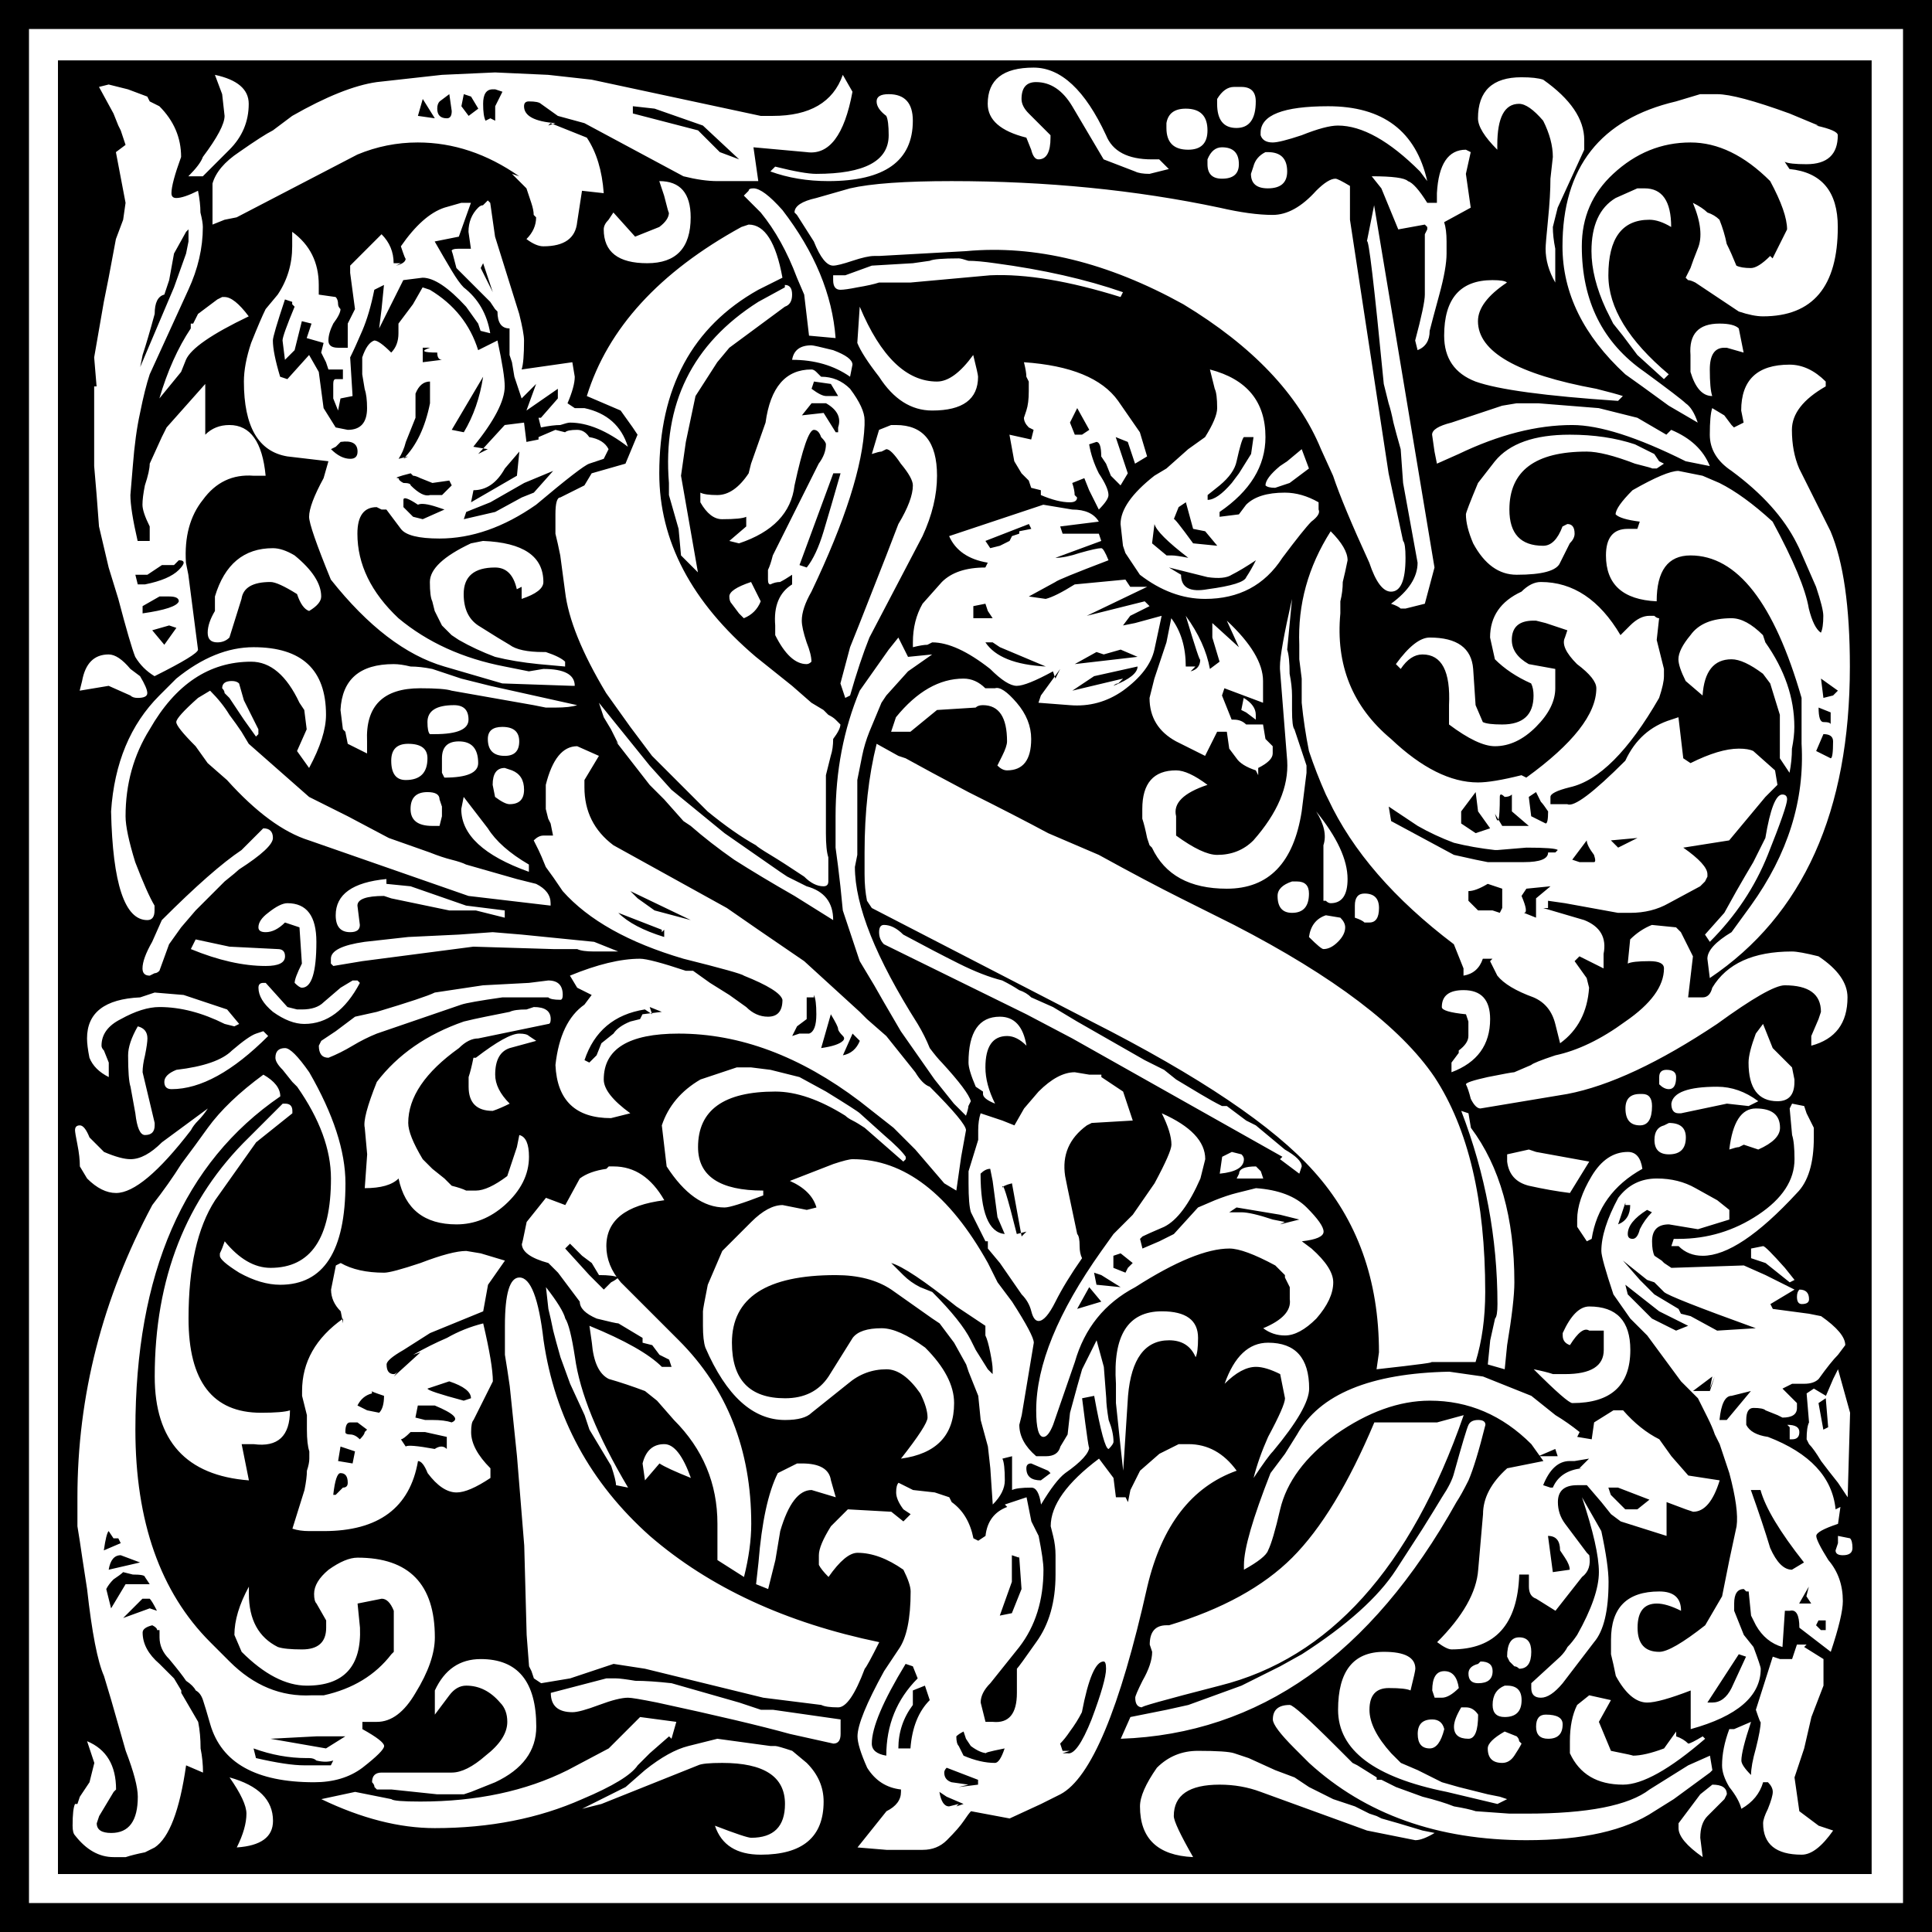 <?xml version="1.0" encoding="UTF-8" standalone="no"?>
<!-- Created with Inkscape (http://www.inkscape.org/) -->
<svg xmlns:inkscape="http://www.inkscape.org/namespaces/inkscape" xmlns:rdf="http://www.w3.org/1999/02/22-rdf-syntax-ns#" xmlns="http://www.w3.org/2000/svg" xmlns:xlink="http://www.w3.org/1999/xlink" xmlns:ns1="http://sozi.baierouge.fr" xmlns:cc="http://creativecommons.org/ns#" xmlns:sodipodi="http://sodipodi.sourceforge.net/DTD/sodipodi-0.dtd" xmlns:dc="http://purl.org/dc/elements/1.1/" id="svg3068" viewBox="0 0 500 500" version="1.1" inkscape:version="0.91 r13725">
  <g id="layer1" transform="translate(-146.86 -119.79)">
    <path id="path3012" style="fill:#000000" d="m146.86 619.79v-500h500v500h-500m7.5-7.5h485v-485h-485v485m7.5-7.5v-469.38h469.38v469.38h-469.38m250.62-449.38 1.25 3.125c0.417 1.667 1.042 2.501 1.875 2.5 2.083 0 3.125-1.875 3.125-5.625v-0.625l-5.625-5.625c-1.25-1.25-1.875-2.499-1.875-3.75-0-2.916 1.25-4.375 3.75-4.375 3.75 0 6.875 2.084 9.375 6.25l8.125 13.75 8.125 3.125c0.833 0.417 2.083 0.625 3.75 0.625-0 0 1.666-0.416 5-1.25l-2.5-2.5h-1.875c-6.25 0-10.209-2.083-11.875-6.25-5.417-11.666-11.667-17.5-18.75-17.5-7.917 0-11.875 3.126-11.875 9.375-0 4.167 3.333 7.084 10 8.75m-151.25-16.25-16.875 1.875c-5.833 0.834-13.125 3.751-21.875 8.75l-5 3.75c-1.667 0.834-4.583 2.709-8.75 5.625-3.75 2.501-6.042 5.209-6.875 8.125v10.625l3.125-1.25 3.125-0.625 31.25-16.25c5-2.083 10.208-3.124 15.625-3.125 9.166 0 17.916 2.917 26.25 8.75l-1.875-0.625 3.75 3.75 1.25 3.75c0.416 1.25 0.625 2.292 0.625 3.125l0.625 0.625c-0 2.084-0.834 3.959-2.5 5.625 1.666 1.25 3.125 1.875 4.375 1.875 5.416 0 8.333-2.083 8.75-6.25l1.25-8.125 5.625 0.625c-0.417-5.833-1.875-10.625-4.375-14.375l-9.375-3.75-0.625 0.625 1.875-0.625c-5.417-0.416-8.125-1.875-8.125-4.375-0-0.833 0.417-1.25 1.25-1.25 1.666 0 2.708 0.209 3.125 0.625l4.375 3.125 6.875 1.875 25.625 13.75c3.333 0.834 6.25 1.25 8.75 1.25h10.625l-1.25-8.75 13.75 1.25c5.833 0.834 9.791-4.375 11.875-15.625l-2.5-4.375c-2.5 7.084-8.542 10.625-18.125 10.625h-3.125l-43.75-9.375-11.25-1.25-13.75-0.625-13.75 0.625m-58.75 0 1.875 5 0.625 5.625c-0 2.084-1.875 5.625-5.625 10.625-0.417 1.25-1.667 2.917-3.75 5h3.75l2.5-2.5 4.375-4.375c3.333-3.333 5-7.291 5-11.875-0-3.749-2.917-6.25-8.75-7.5m331.88 19.375v-1.25c-0-7.083 1.875-10.625 5.625-10.625 1.666 0 3.749 1.459 6.25 4.375 1.666 3.334 2.499 6.459 2.5 9.375l-0.625 5.625c-0 2.917-0.209 6.459-0.625 10.625-0.417 4.167-0.625 6.667-0.625 7.5-0 2.917 0.833 5.834 2.5 8.75v-8.75c-0.417-2.083-0.625-3.958-0.625-5.625 0.416-1.666 0.833-3.333 1.25-5l6.875-15v-2.5c-0-5.416-3.542-10.625-10.625-15.625-1.25-0.416-3.126-0.625-5.625-0.625-7.5 0-11.25 3.542-11.25 10.625-0 2.084 1.666 4.792 5 8.125m-359.38-16.875-2.5 0.625 3.75 6.875 1.25 3.125 0.625 1.25 1.25 3.75-2.5 1.875 2.5 13.125-0.625 4.375-1.875 5-1.875 10-1.25 6.25-2.5 14.375 0.625 7.5h-0.625v9.375c-0 2.917-0 6.667 0 11.25 0.417 4.584 0.833 9.792 1.25 15.625l2.5 10.625 2.5 8.125c2.083 7.917 3.542 12.917 4.375 15 1.25 2.084 2.917 3.75 5 5 7.5-3.75 11.25-6.041 11.25-6.875l-2.5-19.375-0.625-3.125c-0.417-6.666 1.042-12.083 4.375-16.25 3.333-4.583 7.708-6.666 13.125-6.25h3.125c-0.833-8.75-3.958-13.125-9.375-13.125-2.5 0-4.583 0.834-6.25 2.5v-13.125l-10 11.25-1.25 2.5-3.125 6.875c-0 1.25-0.417 3.125-1.25 5.625-0.417 2.084-0.625 3.75-0.625 5-0 1.25 0.625 3.125 1.875 5.625v3.75h-3.125c-1.25-5.416-1.875-9.375-1.875-11.875l0.625-7.5c0.417-5.416 1.042-10 1.875-13.75 0.833-4.166 1.667-7.5 2.5-10l10-21.875c2.5-5.416 3.75-10.833 3.75-16.25-0-0.833-0.208-2.083-0.625-3.75-0-1.666-0.208-3.541-0.625-5.625-2.5 1.25-4.375 1.875-5.625 1.875-0.833 0-1.25-0.416-1.25-1.25-0-1.666 0.833-4.791 2.5-9.375-0-5-1.875-9.374-5.625-13.125l-2.5-1.25-0.625-1.25-5-1.875-5-1.25m293.12 0.625h-1.875c-1.667 0-3.125 1.042-4.375 3.125v1.25c-0 4.167 1.666 6.25 5 6.25 3.333 0 5-2.291 5-6.875-0-2.499-1.25-3.749-3.75-3.75m-91.875 7.5c0.417 0.834 0.625 2.501 0.625 5-0 6.667-6.25 10-18.75 10-2.084 0-5.625-0.625-10.625-1.875l-1.25 1.25c4.583 1.667 9.583 2.501 15 2.5 14.583 0 21.875-5.208 21.875-15.625-0-4.583-2.084-6.875-6.25-6.875-2.084 0-3.125 0.625-3.125 1.875-0 1.25 0.833 2.501 2.5 3.75m204.38-3.75c-19.584 4.584-29.375 17.084-29.375 37.5-0 12.084 5.416 23.125 16.25 33.125l4.375 3.125 6.875 5 7.5 4.375c-0.834-2.5-1.875-4.166-3.125-5-0.834-0.833-4.375-3.541-10.625-8.125-10.834-7.5-16.25-18.333-16.25-32.5-0-7.5 2.708-13.75 8.125-18.75 5.833-5.416 12.5-8.124 20-8.125 7.083 0 13.958 3.334 20.625 10 2.916 5.417 4.375 9.584 4.375 12.5l-0.625 1.25-3.125 6.25-0.625-0.625c-2.084 2.084-3.751 3.126-5 3.125-1.667 0-2.917-0.208-3.75-0.625-0.834-2.083-1.667-3.958-2.5-5.625-0.417-2.083-1.042-4.166-1.875-6.25-0.834-0.833-1.875-1.458-3.125-1.875-0.834-0.833-2.084-1.666-3.75-2.5 2.083 5 2.499 8.959 1.25 11.875-0.834 2.084-1.459 3.751-1.875 5-0.417 0.834-0.834 1.667-1.25 2.5-0 0 0.208 0.209 0.625 0.625 0.416 0 1.041 0.209 1.875 0.625l11.25 7.5c2.499 0.834 4.583 1.25 6.25 1.25 12.916 0 19.375-7.708 19.375-23.125-0-9.166-4.167-14.166-12.5-15l-1.25-1.875c0.833 0.417 2.708 0.625 5.625 0.625 5.416 0 8.124-2.499 8.125-7.5-0-0.833-1.875-1.666-5.625-2.5h0.625l-7.5-3.125c-9.167-3.333-15.417-5-18.75-5h-4.375l-6.25 1.875m-66.25 18.125 1.875 2.5c-2.917-12.916-11.459-19.375-25.625-19.375-11.667 0-17.5 2.292-17.5 6.875v0.625c0.416 1.25 1.458 1.875 3.125 1.875 1.25 0 3.749-0.625 7.5-1.875 4.166-1.666 7.291-2.499 9.375-2.5 6.25 0 13.333 3.959 21.25 11.875m-60.625-16.25c-2.917 0-4.584 1.25-5 3.75v1.25c-0 3.751 1.875 5.625 5.625 5.625 3.333 0 5-1.666 5-5-0-3.749-1.875-5.625-5.625-5.625m9.375 10c-1.667 0-2.917 1.042-3.75 3.125v1.25c-0 2.501 1.25 3.751 3.75 3.75 2.916 0 4.375-1.25 4.375-3.75-0-2.916-1.459-4.375-4.375-4.375m55.625 11.875v2.5h-2.5c-2.084-3.333-3.751-5.208-5-5.625-0.834-0.833-3.959-1.25-9.375-1.25l2.5 3.125 4.375 10.625 6.875-1.25 0.625 0.625v0.625l-0.625 1.25v15.625c-0 1.667-0.834 5.625-2.5 11.875l0.625 2.5c2.083-0.833 3.124-2.499 3.125-5 0.416-1.666 1.25-4.791 2.5-9.375 1.25-4.583 1.875-8.124 1.875-10.625v-3.125c-0-2.083-0.209-3.749-0.625-5l6.875-3.75-1.25-8.75 1.25-5.625-1.25-0.625c-4.584 0-7.084 3.751-7.5 11.25m-44.375-10.625c-1.667 0.834-2.709 2.084-3.125 3.75l-0.625 1.875c-0 2.501 1.458 3.751 4.375 3.75 3.333 0 5-1.458 5-4.375-0-3.333-1.667-5-5-5h-0.625m-121.25 16.25 4.375 6.875c1.666 4.167 3.333 6.25 5 6.25 0.833 0 2.5-0.416 5-1.25 2.5-0.833 4.375-1.25 5.625-1.25h1.25l22.5-1.25c17.916-1.666 36.666 2.917 56.25 13.75 17.916 10.834 29.791 23.334 35.625 37.5l3.125 6.875c1.666 5 4.791 12.5 9.375 22.5 1.666 5 3.541 7.5 5.625 7.5 2.499 0 3.749-2.916 3.75-8.75-0-2.5-0.209-3.958-0.625-4.375l-3.75-17.5-10-65.625v-6.875-0.625-1.25c-2.084-1.25-3.334-1.875-3.75-1.875-1.25 0-2.917 1.042-5 3.125-3.751 4.167-7.5 6.25-11.25 6.25-3.751 0-8.334-0.625-13.75-1.875-21.667-4.583-44.792-6.875-69.375-6.875-12.084 0-20.834 0.625-26.25 1.875l-8.75 2.5c-3.75 0.834-5.625 2.084-5.625 3.75l0.625 0.625m-35.625-8.75 1.25 3.75c0.833 3.334 1.25 4.792 1.25 4.375-0 1.25-0.833 2.501-2.5 3.75l-6.25 2.5-5.625-6.25-1.25 1.875c-0.833 0.834-1.25 1.667-1.25 2.5-0 5.834 3.75 8.751 11.25 8.75 7.5 0 11.25-3.958 11.25-11.875-0-6.25-2.709-9.374-8.125-9.375m247.5 4.375c-4.167 2.501-6.25 7.084-6.25 13.75-0 4.584 1.25 9.584 3.75 15l1.875 3.75 2.5 3.125 3.75 5 6.875 6.25 1.25-1.25c-10.417-8.749-15.625-17.291-15.625-25.625-0-9.583 3.541-14.375 10.625-14.375 1.666 0 3.541 0.625 5.625 1.875-0-6.666-2.292-9.999-6.875-10h-1.875l-5.625 2.5m-225.62-0.625 4.375 4.375c3.75 4.584 6.875 10.209 9.375 16.875l1.875 4.375 1.25 10.625 6.875 0.625c-0.833-11.25-5.417-22.291-13.75-33.125-3.334-3.749-5.834-5.625-7.5-5.625-0.834 0-1.25 0.209-1.25 0.625l-1.25 1.25m165.62 48.75 1.25 5c0.416 1.25 0.833 2.917 1.25 5 0.416 1.667 1.041 3.959 1.875 6.875l0.625 8.75 3.75 20.625c-0 3.75-2.292 7.292-6.875 10.625 1.25 0.417 2.083 0.834 2.5 1.25 0.833 0 1.25 0 1.25 0-0 0 1.666-0.416 5-1.25l2.5-9.375-15.625-93.75-1.875 9.375c0.416-1.25 1.875 11.042 4.375 36.875m-236.25-35h-3.125c-1.25 0-1.875 0.209-1.875 0.625-0-0.416 0.416 1.042 1.25 4.375l6.875 6.875 1.875 1.875 1.25 1.875 0.625 0.625c-0 2.917 1.041 4.375 3.125 4.375v6.875l0.625 1.875 0.625 3.75 1.875 5.625 3.75-3.75-2.5 6.875 8.125-5.625v2.5l-4.375 5h-0.625l0.625 2.5c2.083-0.416 3.75-0.625 5-0.625 1.25-0.416 2.083-0.625 2.5-0.625 4.583 0 9.583 2.084 15 6.25-1.667-5.416-5.417-8.75-11.25-10h-2.5l-1.875-1.25c1.25-2.916 1.875-5.208 1.875-6.875l-0.625-3.75-13.125 1.875c0.417-1.25 0.625-3.749 0.625-7.5-0-1.25-0.417-3.541-1.25-6.875l-6.25-20-1.25-8.75-0.625-0.625c-0.417 0.417-0.833 0.834-1.25 1.25-0.417 0-0.834 0.209-1.25 0.625-1.667 1.667-2.5 3.751-2.5 6.25l0.625 4.375m-18.125-0.625c0.833 2.501 1.25 3.542 1.25 3.125-0 0.834-0.833 1.459-2.5 1.875l1.25-0.625h-1.875c-0-2.916-1.042-5.416-3.125-7.5l-8.125 8.125v1.875l1.25 9.375-1.875 3.75v6.25h-1.875-0.625c-1.667 0-2.5-0.625-2.5-1.875-0-1.25 0.417-2.708 1.25-4.375 1.25-1.666 1.875-2.916 1.875-3.75-0.417-0.416-0.625-0.833-0.625-1.25-0-0.833-0.208-1.458-0.625-1.875l-4.375-0.625v-2.5c-0-5.833-2.292-10.416-6.875-13.75v3.75c-0 4.584-1.25 8.751-3.75 12.5l-3.125 3.75c-0.833 1.667-2.083 4.584-3.75 8.75-1.25 3.751-1.875 7.084-1.875 10-0 11.667 3.75 18.125 11.25 19.375l10.625 1.25-1.25 4.375c-2.5 4.584-3.75 7.917-3.75 10-0 1.667 1.875 7.084 5.625 16.25 9.583 12.084 19.375 19.584 29.375 22.5l15 4.375 18.125 0.625h0.625c-0-2.916-2.709-4.375-8.125-4.375l-3.75 0.625c-0 0-2.084-0.417-6.25-1.25-10.834-2.083-20-6.25-27.5-12.5-7.083-6.666-10.625-13.958-10.625-21.875-0-4.583 1.667-6.875 5-6.875l1.25 0.625h1.25l3.75 5c1.25 1.667 4.583 2.5 10 2.5 8.333 0 16.666-2.916 25-8.75 7.916-6.666 12.5-10.208 13.75-10.625l3.75-1.25 1.25-2.5c-0.833-1.666-2.5-2.708-5-3.125-0.833-1.25-1.875-1.875-3.125-1.875-1.667 0-2.709 0.209-3.125 0.625l-2.5-0.625-4.375 1.875v0.625l-3.125 0.625-0.625-5-5 0.625-6.875 7.5 2.5-1.25-3.75-0.625c5.416-6.666 8.125-11.875 8.125-15.625-0-2.083-0.625-6.041-1.875-11.875l-5 2.5c-2.084-6.666-6.25-11.875-12.5-15.625l-1.875-0.625-2.5 4.375-3.75 5v2.5c-0 2.084-0.625 3.751-1.875 5-2.083-2.083-3.542-3.124-4.375-3.125-1.25 0.417-2.292 1.875-3.125 4.375v4.375l0.625 3.75c0.417 1.25 0.625 2.917 0.625 5-0 3.75-1.667 5.625-5 5.625l-3.125-0.625-3.125-5-1.25-9.375-2.5-4.375-5.625 6.25-1.875-0.625c-1.25-4.166-1.875-7.291-1.875-9.375-0-0.833 1.042-4.375 3.125-10.625l1.875 0.625v0.625l0.625 0.625c-2.083 5-3.125 7.917-3.125 8.75l0.625 5 2.5-2.5 1.875-7.5 2.5 0.625-0.625 1.875-0.625 1.875 4.375 1.25-0.625 2.5 1.25 2.5 0.625 1.875h3.75v2.5h-1.875c-0.417 0-0.625 0.417-0.625 1.25v3.75l1.25 3.125 0.625-3.125 3.125-0.625-0.625-10c0.833-1.666 1.875-3.958 3.125-6.875 1.25-2.916 2.292-6.458 3.125-10.625l2.5-1.25-0.625 6.25-0.625 5 6.25-12.5 5-0.625c2.917 0 6.666 2.501 11.25 7.5l3.125 4.375 0.625 1.875 2.5 0.625c-0.834-5-3.125-8.958-6.875-11.875-0.834-0.833-1.875-2.291-3.125-4.375-1.25-2.083-2.708-4.583-4.375-7.5l6.25-1.25 3.125-8.75h-2.5l-4.375 1.25c-3.75 1.25-7.5 4.584-11.25 10m88.125-5c-21.25 11.667-34.584 26.25-40 43.75l8.75 3.75 3.125 4.375 1.25 1.875-3.125 7.5-4.375 1.25-4.375 1.25-1.875 3.125-6.25 3.125c-0.833 0-1.25 1.459-1.25 4.375-0 1.25-0 2.917 0 5 0.417 1.667 0.833 3.542 1.25 5.625l1.25 9.375c0.833 7.084 4.375 15.834 10.625 26.25l6.25 8.75 5.625 7.5c5.416 5.417 10.208 10.209 14.375 14.375 4.583 3.75 8.75 6.667 12.5 8.75 0.417 0.417 1.666 1.25 3.75 2.5 2.083 1.25 5 3.125 8.75 5.625 1.666 1.667 3.333 2.5 5 2.5 0.833 0 1.25-0.417 1.25-1.25v-6.25c-0.417-1.25-0.625-3.333-0.625-6.25v-6.875-8.125l1.25-5c0.417-1.25 0.625-2.708 0.625-4.375 1.25-1.666 1.875-2.916 1.875-3.75-0.417-0.417-0.834-0.833-1.25-1.25-0.417-0.416-1.042-0.833-1.875-1.25l-1.25-1.25-3.125-1.875-5-4.375-9.375-7.5c-16.667-14.166-25-30-25-47.5-0-22.083 8.541-37.916 25.625-47.5l6.25-3.125c-1.667-9.166-4.584-13.75-8.75-13.75l-1.875 0.625m65.625 9.375c-2.917-0.416-5.209-0.625-6.875-0.625-1.25-0.416-2.084-0.625-2.5-0.625-4.167 0-6.667 0.209-7.5 0.625l-4.375 0.625-10.625 0.625-6.875 2.5h-3.125v1.25c-0 1.667 0.625 2.501 1.875 2.5 0.833 0 2.291-0.208 4.375-0.625 2.5-0.416 4.375-0.833 5.625-1.25h8.125l20.625-1.875c9.166-0.416 20.416 1.459 33.75 5.625l0.625-1.25c-9.584-3.333-20.625-5.833-33.125-7.5m161.25 35.625 1.25-1.25c-1.25-0.416-3.542-1.041-6.875-1.875-20.417-3.749-30.625-9.583-30.625-17.5-0-3.333 2.499-6.666 7.5-10-0.417-0.416-1.667-0.625-3.75-0.625-8.334 0-12.5 4.792-12.5 14.375-0 5.834 2.708 9.792 8.125 11.875 5.833 2.084 18.125 3.751 36.875 5m-222.5-25.625c-17.084 10.834-24.792 26.459-23.125 46.875v3.125l2.5 8.75 0.625 6.875 4.375 4.375-4.375-25 1.25-8.75 2.5-11.875 5.625-8.75 3.125-3.75 14.375-10.625c1.25-0.416 1.875-1.458 1.875-3.125-0-1.666-0.625-2.499-1.875-2.5v0.625l-6.875 3.75m-145 3.125-1.25 2.5h-0.625v1.25c-3.333 5-6.042 11.042-8.125 18.125l5.625-6.875 1.25-3.125c1.25-2.916 6.667-6.666 16.25-11.25-2.5-3.333-4.583-5-6.25-5h-0.625l-1.25 0.625-5 3.75m171.25-1.875-0.625 9.375c0.833 2.084 2.708 5 5.625 8.75 3.75 5.834 8.333 8.751 13.75 8.75 7.916 0 11.875-2.916 11.875-8.75-0-0.416-0.417-2.291-1.25-5.625-3.334 4.584-6.459 6.875-9.375 6.875-7.917 0-14.584-6.458-20-19.375m215 16.875c1.25 4.167 3.124 6.25 5.625 6.25-0.417-1.25-0.625-3.541-0.625-6.875-0-3.749 1.25-5.625 3.75-5.625h0.625l4.375 1.25-1.25-6.25c-0.834-0.833-2.501-1.25-5-1.25-5.417 0-7.917 2.709-7.5 8.125v4.375m-232.5-3.125c5.833 0 10.833 1.459 15 4.375l0.625-3.125c-0-1.25-1.667-2.499-5-3.75-3.334-0.833-5.209-1.25-5.625-1.25-2.917 0-4.584 1.25-5 3.75m60 0.625c0.417 1.667 0.625 2.917 0.625 3.75 0.417 0.834 0.625 1.25 0.625 1.25v2.5c-0 2.084-0.209 3.751-0.625 5l-0.625 1.875c-0 0.834 0.417 1.667 1.25 2.5l1.25 0.625-0.625 2.5-5.625-1.25 1.25 6.875 1.875 3.125 1.875 1.875 0.625 1.875 2.5 0.625v1.25c2.916 1.25 5.416 1.875 7.5 1.875 1.25 0 1.875-0.416 1.875-1.25-0 0-0.209-0.208-0.625-0.625-0-0.833-0.209-1.875-0.625-3.125l3.125-1.25 1.25 3.125 2.5 5c1.666-1.666 2.5-2.916 2.5-3.75-0-1.25-0.834-3.125-2.5-5.625-1.25-2.5-2.084-5-2.5-7.5l1.875-0.625c0.833 0 1.25 1.25 1.25 3.75l1.25 1.875 1.25 3.125 2.5 2.5 1.875-3.125-3.125-9.375 3.125 1.25 1.875 5.625 3.125-1.875-1.875-6.25-5.625-8.125c-4.167-5.833-12.292-9.166-24.375-10m186.25 15.625-2.5 1.25-0.625-0.625-1.875-2.5-3.125-1.875c-0.417 1.25-0.625 3.542-0.625 6.875-0 3.75 1.875 6.875 5.625 9.375 7.916 5.834 13.541 12.084 16.875 18.75l0.625 1.25 4.375 10c1.25 3.75 1.875 6.25 1.875 7.5-0 2.084-0.209 3.542-0.625 4.375-1.25-0.833-2.292-2.916-3.125-6.25-0.834-5-3.959-12.5-9.375-22.5-5-4.583-9.584-7.916-13.75-10l-4.375-1.875c-4.167-0.833-6.25-1.25-6.25-1.25-2.084 0-6.042 1.667-11.875 5-2.917 2.917-4.375 5-4.375 6.25 0.833 0.834 2.916 1.459 6.25 1.875l-0.625 1.875h-2.5c-3.751 0-5.625 2.292-5.625 6.875-0 7.5 4.375 11.459 13.125 11.875-0-7.916 2.916-11.875 8.75-11.875 12.083 0 21.666 12.292 28.75 36.875v11.875c0.833 14.584-3.542 28.542-13.125 41.875l-5 6.875c-4.167 2.5-6.25 4.792-6.25 6.875l0.625 5c24.166-16.25 36.25-43.125 36.25-80.625-0-15.416-1.667-27.083-5-35l-8.125-16.25c-1.25-2.916-1.875-6.25-1.875-10-0-4.166 2.916-7.916 8.75-11.25v-1.25c-2.917-2.916-6.042-4.375-9.375-4.375-8.334 0-12.5 3.959-12.5 11.875l0.625 3.125m-253.12 0-3.75 10.625-0.625 2.5c-2.5 3.75-5.209 5.625-8.125 5.625-2.084 0-3.542-0.208-4.375-0.625v2.5c1.666 2.917 3.541 4.375 5.625 4.375 3.333 0 5.416-0.208 6.25-0.625v2.5l-4.375 3.75 2.5 0.625c8.75-2.916 13.541-7.916 14.375-15 2.083-9.583 3.75-14.375 5-14.375 0.833 0 1.458 0.625 1.875 1.875 0.833 0.834 1.25 1.459 1.25 1.875-0 1.667-0.625 3.334-1.875 5l-11.875 23.75c-0.417 1.667-0.834 2.917-1.25 3.75-0 0.834-0 1.667 0 2.5-0 0.834 0.208 1.25 0.625 1.25 0.833-0.416 1.666-0.625 2.5-0.625 0.833-0.416 1.875-1.041 3.125-1.875v2.5c-3.334 2.084-4.792 5.625-4.375 10.625v2.5c2.5 5 5.208 7.5 8.125 7.5 0.416 0 0.833-0.208 1.25-0.625-0-1.25-0.417-2.916-1.25-5-0.834-2.5-1.25-4.375-1.25-5.625-0-2.083 0.833-4.583 2.5-7.5 8.75-18.333 13.333-32.708 13.75-43.125v-1.25c-0-2.083-1.25-4.791-3.75-8.125-2.084-2.083-4.584-3.124-7.5-3.125l-1.25-1.25c-0.417-0.416-0.833-0.625-1.25-0.625-6.667 0-10.625 4.584-11.875 13.75m115-13.75 1.25 5c0.416 0.834 0.625 2.501 0.625 5-0 1.667-1.042 4.167-3.125 7.5l-4.375 3.125-5.625 5-3.125 1.875c-5.834 4.584-8.75 8.75-8.75 12.5l0.625 5.625 0.625 1.875 1.25 1.875 2.5 3.75c5.416 4.167 11.041 6.25 16.875 6.25 8.75 0 15.416-3.541 20-10.625 3.749-5 6.25-8.125 7.5-9.375 1.666-1.25 2.291-2.291 1.875-3.125v-1.875c-2.917-1.666-5.834-2.5-8.75-2.5-4.584 0-7.917 1.042-10 3.125l-1.875 2.5-5 0.625v-1.25c7.916-5.416 11.875-11.875 11.875-19.375-0-9.166-4.792-15-14.375-17.5m75.625 9.375-13.125 4.375c-3.334 0.834-5 1.875-5 3.125l0.625 4.375 0.625 3.125 5.625-2.5c10.416-5 20.208-7.5 29.375-7.5 7.083 0 16.875 3.125 29.375 9.375l6.25 1.25c-1.667-4.166-5-7.291-10-9.375l-1.25 1.25-7.5-4.375-10-2.5-15.625-1.25h-5.625l-3.75 0.625m-161.25 6.25-1.875 6.25c1.25-0.416 2.083-0.625 2.5-0.625 0.833-0.416 1.25-0.625 1.25-0.625 0.833 0 2.083 1.25 3.75 3.75 2.083 2.5 3.125 4.375 3.125 5.625-0 2.5-1.25 5.834-3.75 10l-3.125 8.125-6.875 17.5-2.5 6.25-2.5 9.375 1.25 3.75 1.25-0.625c0.833-2.916 1.666-5.625 2.5-8.125 0.833-2.5 1.666-4.791 2.5-6.875l13.75-26.25c2.5-5.416 3.75-10.625 3.75-15.625-0-8.75-3.542-13.125-10.625-13.125h-1.25l-3.125 1.25m159.38 8.125-4.375 5.625c-2.084 5-3.126 7.709-3.125 8.125-0 2.084 0.625 4.584 1.875 7.5 2.916 5.417 6.666 8.125 11.25 8.125 6.666 0 10.416-1.041 11.25-3.125l1.875-3.75 0.625-1.25c0.833-0.833 1.25-1.666 1.25-2.5-0-1.666-0.625-2.5-1.875-2.5l-1.25 0.625c-1.25 3.334-2.917 5-5 5-5.834 0-8.751-3.125-8.75-9.375-0-10 6.666-15 20-15 2.916 0 7.083 1.042 12.5 3.125 3.333 0.834 4.791 1.25 4.375 1.25h1.25l1.875-1.25-1.25-0.625-1.25-1.875-5-2.5c-5-1.666-10.625-2.5-16.875-2.5-9.167 0-15.625 2.292-19.375 6.875m-50-3.125-3.75 3.125-1.875 1.25c-2.501 2.084-3.751 3.75-3.75 5 0.416 0.417 1.25 0.625 2.5 0.625-0 0 1.25-0.416 3.75-1.25l2.5-1.875 2.5-1.875-1.875-5m-66.875 14.375-24.375 8.125c1.666 3.75 5 6.042 10 6.875l-0.625 1.25c-5 0-8.75 1.25-11.25 3.75l-5 5.625c-1.667 2.917-2.5 6.25-2.5 10v1.25c1.666-0.416 2.916-0.625 3.75-0.625 0.833-0.417 1.25-0.625 1.25-0.625 4.166 0 9.166 2.292 15 6.875 2.916 2.917 5.208 4.375 6.875 4.375 1.666 0 4.791-1.25 9.375-3.75l0.625 1.875 1.25-2.5-5 6.875-0.625 1.875 8.125 0.625c5 0.417 9.583-0.833 13.75-3.75 4.583-3.333 7.291-6.875 8.125-10.625l1.875-8.75-6.875 1.875-3.125 0.625 1.875-2.5 5-2.5-1.25-1.25-15 3.75 15.625-7.5h-4.375l-1.25-1.875-13.125 1.25c-3.334 2.084-5.834 3.334-7.5 3.75l-4.375-0.625 6.875-3.75c0.416-0.416 5-2.291 13.75-5.625-0.834-2.083-1.459-3.125-1.875-3.125-0.834 0-2.709 0.417-5.625 1.25-2.5 0.834-4.584 1.25-6.25 1.25l11.875-4.375-0.625-1.875h-1.875-7.5l-0.625-1.875 10-1.25c-1.25-2.083-3.542-3.125-6.875-3.125l-7.5-1.25m74.375 6.875c-5.834 9.167-8.542 18.959-8.125 29.375v3.75l0.625 5v6.25c0.416 4.167 1.041 8.334 1.875 12.5 1.25 3.75 2.708 7.5 4.375 11.25l0.625 1.25c6.25 13.334 17.083 25.834 32.5 37.5l2.5 6.25v1.875c2.499-0.416 4.166-1.875 5-4.375h2.5l-0.625 0.625 1.875 3.75c1.666 2.084 4.791 3.959 9.375 5.625 2.916 1.25 4.791 3.542 5.625 6.875l1.25 5c4.583-3.333 7.083-8.125 7.5-14.375l-0.625-2.5-3.125-4.375 1.25-1.25 6.25 3.125v-3.75c0.833-4.166-0.834-7.083-5-8.75l-10.625-3.125h1.25v-1.875l4.375 0.625 13.75 2.5h3.125c3.749 0 7.083-0.833 10-2.5l8.125-4.375 1.25-1.25 0.625-1.25v-0.625c-0-1.666-2.084-3.958-6.25-6.875l11.875-1.875 9.375-11.25 3.125-3.125-0.625-3.75-5.625-5c-0.834-0.417-2.084-0.625-3.75-0.625-3.334 0-7.5 1.25-12.5 3.75l-1.875-1.25-1.25-10.625-1.875 0.625c-5.417 1.667-9.376 5.209-11.875 10.625-8.334 8.334-13.334 12.084-15 11.25h-4.375v-1.875c-0-0.833 1.666-1.666 5-2.5 7.5-1.666 15.208-9.375 23.125-23.125 0.833-2.5 1.25-4.375 1.25-5.625v-1.875l-1.875-7.5 0.625-5.625c-0.417 0-0.834-0.208-1.25-0.625h-1.25c-1.667 0-3.334 0.834-5 2.5l-2.5 2.5c-5.417-9.166-12.292-13.75-20.625-13.75-1.667 0-3.334 0.834-5 2.5-5.417 2.5-8.126 6.459-8.125 11.875l1.25 5.625c2.499 2.5 5.625 4.584 9.375 6.25 0.416 0.833 0.625 1.875 0.625 3.125-0 5-2.709 7.5-8.125 7.5-2.501 0-4.167-0.208-5-0.625l-1.875-4.375-0.625-9.375c-0.417-5.416-4.167-8.125-11.25-8.125-2.501 0-5.417 2.292-8.75 6.875l1.25 1.25c1.666-2.5 3.541-3.75 5.625-3.75 5 0 7.291 4.375 6.875 13.125v5c5 3.75 8.958 5.625 11.875 5.625 3.749 0 7.291-1.666 10.625-5 3.333-3.333 5-6.666 5-10v-5l-6.875-1.25c-2.917-1.666-4.375-3.75-4.375-6.25-0-3.333 1.875-5 5.625-5h0.625l2.5 0.625 5.625 1.875-0.625 1.875c-0.834 1.667 0.208 3.959 3.125 6.875 3.333 2.5 5 4.584 5 6.25-0 6.667-6.042 14.375-18.125 23.125l-1.25-0.625c-5 1.25-8.751 1.875-11.25 1.875-7.084 0-14.584-3.75-22.5-11.25-10-8.333-14.375-19.166-13.125-32.5v-3.125c0.416-1.666 0.625-3.333 0.625-5 0.416-1.666 0.833-3.541 1.25-5.625-0-2.083-1.459-4.583-4.375-7.5m-219.38 2.5-3.125 0.625c-7.084 3.334-10.625 6.667-10.625 10-0 2.5 0.208 4.167 0.625 5l0.625 2.5 1.875 3.75 2.5 2.5 1.875 1.25c2.916 1.667 6.041 3.125 9.375 4.375 3.333 0.833 7.083 1.458 11.25 1.875l6.875 0.625v-1.25c-0.834-0.833-2.5-1.666-5-2.5h-0.625c-4.167 0-7.084-0.625-8.75-1.875l-3.125-1.875-5-3.125c-2.5-1.666-3.75-4.375-3.75-8.125-0-4.583 2.708-6.875 8.125-6.875 2.916 0 4.791 1.875 5.625 5.625l1.25-0.625v3.125c3.75-1.25 5.625-2.708 5.625-4.375-0-6.666-5.209-10.208-15.625-10.625m-69.375 14.375v3.75c-1.25 2.084-1.875 3.959-1.875 5.625-0 1.667 0.833 2.5 2.5 2.5 1.25 0 2.292-0.417 3.125-1.25l3.125-10c0.417-2.916 2.917-4.375 7.5-4.375 1.25 0 3.542 1.042 6.875 3.125 0.833 2.5 1.875 3.959 3.125 4.375 2.083-1.25 3.125-2.5 3.125-3.75-0-3.333-2.292-6.875-6.875-10.625-2.083-1.25-3.958-1.875-5.625-1.875-7.5 0-12.5 4.167-15 12.5m138.75-3.75c-3.75 1.25-5.625 2.5-5.625 3.75-0 0.834 0.208 1.459 0.625 1.875l1.875 2.5 1.25 1.25c2.083-0.833 3.541-2.291 4.375-4.375l-2.5-5m140 4.375c-2.084 9.167-3.126 15-3.125 17.5v0.625l1.875 23.75c0.416 6.667-2.501 13.542-8.75 20.625-2.5 2.5-5.625 3.75-9.375 3.75-2.5 0-6.042-1.666-10.625-5v-5c-0.834-3.333 1.875-6.041 8.125-8.125-3.334-2.5-6.042-3.75-8.125-3.75-5.834 0-8.75 3.334-8.75 10-0 0.417-0 1.25 0 2.5 0.416 1.25 0.833 2.917 1.25 5l0.625 1.875 0.625 0.625c3.333 7.084 9.791 10.625 19.375 10.625 10.833 0 17.291-6.666 19.375-20l1.25-10v-1.875l-3.125-9.375c-0.417-0.417-0.625-2.083-0.625-5-0-1.25-0-2.5 0-3.75-0-1.666-0.209-3.541-0.625-5.625-0-2.916-0.209-5-0.625-6.25l1.25-13.125m-27.5 4.375c2.5 8.334 3.75 12.084 3.75 11.25-0 1.667-0.834 2.709-2.5 3.125l1.25-1.25h-2.5c-0-5-1.25-9.166-3.75-12.5l-1.25 6.25-3.125 9.375c-0.834 3.334-1.25 5-1.25 5-0 5 2.291 8.75 6.875 11.25l7.5 3.75 3.125-6.25h2.5l0.625 4.375 1.875 2.5c0.833 1.25 2.5 2.292 5 3.125l0.625 1.25v-1.875c2.499-1.25 3.749-2.5 3.75-3.75v-1.875l-1.875-1.875-0.625-3.75h-4.375c-0.834-0.833-1.875-1.25-3.125-1.25h-0.625l-2.5-6.25 0.625-1.875 10 3.75v-5.625c-0-4.583-3.126-9.791-9.375-15.625l3.125 6.875-6.875-6.25v3.75l1.875 6.25-2.5 1.875c-0.834-4.583-2.917-9.166-6.25-13.75m127.5 11.25c-0 1.25 0.625 3.125 1.875 5.625l4.375 3.75c0.416-6.25 2.916-9.375 7.5-9.375 2.083 0 4.791 1.25 8.125 3.75l1.875 2.5 2.5 8.125v11.25l2.5 3.75c0.416-2.083 0.625-4.166 0.625-6.25 0.416-2.083 0.625-3.958 0.625-5.625-0-7.5-2.501-14.791-7.5-21.875l-0.625-1.875c-2.917-2.916-5.625-4.375-8.125-4.375-5 0-8.542 1.458-10.625 4.375-2.084 2.5-3.126 4.584-3.125 6.25m-201.88-5.625-2.5 3.125-7.5 10.625c-4.167 10-6.25 20.834-6.25 32.5-0 2.084-0 4.792 0 8.125 0.417 2.917 0.833 6.25 1.25 10l0.625 6.25 4.375 13.125 3.75 6.25 2.5 4.375 4.375 7.5 8.75 12.5 5 6.25 3.125 3.125c0.417-1.25 0.625-2.083 0.625-2.5 0.416-0.833 0.625-1.25 0.625-1.25-0.417-1.666-2.917-5-7.5-10-0.834-0.833-1.875-2.083-3.125-3.75-0.833-2.083-1.875-4.166-3.125-6.25-10.834-17.083-16.25-30.625-16.25-40.625l0.625-3.125v-19.375c0.417-2.083 0.833-4.166 1.25-6.25 0.417-2.083 1.042-4.166 1.875-6.25l3.125-7.5 1.25-1.875 5.625-6.25 6.25-4.375-6.25 0.625-2.5-5m-191.25 15c-7.5 7.5-11.667 17.5-12.5 30 0.417 18.75 3.542 28.125 9.375 28.125 1.25 0 1.875-0.833 1.875-2.5v-1.25c-1.25-2.083-2.917-5.833-5-11.25-1.667-5.416-2.5-9.375-2.5-11.875-0-8.333 2.083-15.833 6.25-22.5 6.667-11.666 15.417-17.5 26.25-17.5 5 0 9.167 3.542 12.5 10.625l1.25 1.875 0.625 5-2.5 5.625 3.125 4.375c2.917-5.416 4.375-10 4.375-13.75-0-11.666-6.25-17.5-18.75-17.5-6.667 0-13.333 2.709-20 8.125l-4.375 4.375m-20-3.75-0.625 2.5 7.5-1.25 5.625 2.5c0.417 0.417 1.042 0.625 1.875 0.625 1.667 0 2.5-0.417 2.5-1.25-0-0.833-0.625-2.291-1.875-4.375l-2.5-1.875c-2.083-2.5-3.958-3.75-5.625-3.75-3.75 0-6.042 2.292-6.875 6.875m66.875 7.5 0.625 5 0.625 0.625 0.625 3.125 5 2.5v-3.125c-0.417-9.166 4.167-13.75 13.75-13.75 4.167 0 6.875 0.209 8.125 0.625l21.25 3.75 3.125 0.625h2.5c2.5 0 4.375-0.208 5.625-0.625l-22.5-5-7.5-1.875-7.5-2.5c-2.083-0.417-3.958-0.625-5.625-0.625-1.667-0.416-3.125-0.625-4.375-0.625-8.75 0-13.333 3.959-13.75 11.875m-28.75-3.125 3.75 5.625 3.125 4.375 0.625-0.625v-1.25l-3.75-7.5-1.25-4.375c-0.417-0.417-1.042-0.625-1.875-0.625-1.667 0-2.5 0.625-2.5 1.875 0.417 0.417 0.625 0.834 0.625 1.25 0.417 0.417 0.833 0.834 1.25 1.25m172.5 5-1.25 3.75h5l6.875-5.625 10-0.625c0.416-0.416 1.041-0.625 1.875-0.625 4.166 0 6.25 3.125 6.25 9.375-0 0.834-0.417 2.084-1.25 3.75-0.834 1.667-1.25 2.5-1.25 2.5 0.833 0.833 1.666 1.25 2.5 1.25 4.166 0 6.25-2.708 6.25-8.125-0-3.333-1.25-6.458-3.75-9.375-2.5-2.916-4.375-4.166-5.625-3.75h-2.5c-1.667-1.666-3.542-2.5-5.625-2.5-6.25 0-12.084 3.334-17.5 10m-177.5-6.875-3.125 1.875c-3.75 3.334-5.625 5.417-5.625 6.25-0 0.834 1.667 2.917 5 6.25l3.125 4.375 5 4.375c7.5 8.334 14.583 13.542 21.25 15.625l41.25 14.375 21.25 2.5v-0.625c-0-2.083-1.25-3.75-3.75-5-0 0-1.667-0.417-5-1.25-2.917-0.833-7.292-2.083-13.125-3.75-0.834-0.417-2.084-0.833-3.75-1.25-1.667-0.417-3.542-1.042-5.625-1.875l-10.625-3.75-10.625-5.625-10-5-15.625-13.75-1.875-3.125c-0.833-1.25-1.875-2.708-3.125-4.375-1.25-2.083-2.917-4.166-5-6.25m267.5 1.875-0.625 3.125 1.25 0.625 2.5 1.875v-1.25c-0-1.666-1.042-3.125-3.125-4.375m-165.62 5 1.875 3.125 1.875 3.75-0.625-0.625 8.75 11.25 3.75 3.75 5 5.625 1.875 1.25c3.333 2.917 7.083 5.834 11.25 8.75 4.583 2.917 9.791 6.042 15.625 9.375l10 6.25c-0-4.583-2.292-7.5-6.875-8.75l-5-2.5-1.875-1.25-14.375-10-6.875-5.625-6.875-5.625-5.625-6.25-13.125-16.25 1.25 3.75m-45 4.375h1.25c5.833 0 8.75-1.25 8.75-3.75-0-2.5-1.25-3.75-3.75-3.75-4.583 0-6.875 1.458-6.875 4.375-0 1.667 0.208 2.709 0.625 3.125m18.75-1.875c-2.5 0-3.75 1.042-3.75 3.125-0 2.917 1.458 4.375 4.375 4.375 2.5 0 3.75-1.25 3.75-3.75-0-2.5-1.459-3.75-4.375-3.75m-15.625 11.875 0.625 1.25c5.833 0 8.75-1.25 8.75-3.75-0-3.75-1.667-5.625-5-5.625-2.917 0-4.375 1.458-4.375 4.375v3.75m-8.75-7.5c-2.917 0-4.375 1.458-4.375 4.375-0 3.334 1.25 5 3.75 5 3.75 0 5.625-1.875 5.625-5.625-0-2.5-1.667-3.75-5-3.75m121.25 0c-2.084 8.334-3.125 17.709-3.125 28.125v5.625c-0 2.5 0.208 4.792 0.625 6.875l1.25 1.875 56.875 29.375c27.916 14.167 47.083 27.084 57.5 38.75 11.25 12.5 16.875 28.125 16.875 46.875l-0.625 4.375c11.25-1.25 15.833-1.875 13.75-1.875h11.875c1.666-5.417 2.499-11.458 2.5-18.125-0-23.75-4.375-42.291-13.125-55.625-8.751-12.916-26.042-26.041-51.875-39.375-3.334-1.666-7.917-3.958-13.75-6.875-5.834-2.916-12.917-6.666-21.25-11.25-2.917-1.25-7.292-3.125-13.125-5.625-5.417-2.916-12.292-6.458-20.625-10.625l-9.375-5-6.875-3.75-1.875-0.625-5.625-3.125m-85.625 10.625v6.25l0.625 2.5 0.625 1.25 0.625 3.125h-2.5c-0.834 0-1.667 0.417-2.5 1.25l1.25 2.5c0.416 0.834 1.041 2.292 1.875 4.375 1.25 1.667 2.708 3.75 4.375 6.25 6.666 7.5 17.083 13.334 31.25 17.5 10 2.5 15.208 3.959 15.625 4.375 6.25 2.5 9.583 4.584 10 6.25-0 2.917-1.25 4.375-3.75 4.375-2.084 0-3.959-0.833-5.625-2.5l-4.375-3.125-5-3.125-4.375-3.125h-1.875c-6.25-2.083-10.209-3.125-11.875-3.125-5 0-11.042 1.458-18.125 4.375l1.875 3.125 3.75 1.875-1.875 2.5c-4.167 2.917-6.667 8.125-7.5 15.625 0.417 9.167 5.208 13.75 14.375 13.75-0 0 1.666-0.417 5-1.25-4.584-3.333-6.875-6.25-6.875-8.75-0-7.916 6.458-11.875 19.375-11.875 15.833 0 31.458 5.834 46.875 17.5l8.75 6.875 5.625 5.625 7.5 8.75 3.125 1.875 1.25-8.75 1.25-6.875c-0-1.25-3.125-5-9.375-11.25-1.25-0.417-2.5-1.666-3.75-3.75l-7.5-9.375-5-4.375-1.875-1.875-14.375-13.125-11.875-8.125-8.125-5.625-29.375-16.25c-5-3.75-7.5-8.75-7.5-15v-1.875l3.75-6.25-5.625-2.5c-3.75 0-6.459 3.334-8.125 10m-13.125 3.125c1.666 1.25 2.916 1.875 3.75 1.875 2.5 0 3.75-1.25 3.75-3.75-0-2.5-1.042-4.166-3.125-5l-1.875-0.625c-2.084 0-3.125 1.459-3.125 4.375l0.625 3.125m-13.75 2.5-0.625-1.875c-0-1.25-1.042-1.875-3.125-1.875-2.917 0-4.375 1.458-4.375 4.375-0 2.917 1.875 4.375 5.625 4.375h1.875l0.625-2.5v-2.5m335 21.875-3.125 5.625-5 5.625 1.25 1.875c6.666-6.666 11.666-14.166 15-22.5 3.333-8.333 5-13.125 5-14.375-0-0.833-0.417-1.25-1.25-1.25-1.667 0-3.126 3.75-4.375 11.25-0.834 1.667-1.875 3.75-3.125 6.25-1.25 2.084-2.709 4.584-4.375 7.5m-312.5-5v-1.875c-5-2.916-8.542-6.041-10.625-9.375l-6.25-8.125-0.625 3.125c-0 6.667 5.833 12.084 17.5 16.25m203.75-15.625c2.083 3.334 2.708 6.25 1.875 8.75v14.375h0.625c0.416 0.417 0.833 0.625 1.25 0.625 2.916 0 4.375-2.083 4.375-6.25-0-5-2.709-10.833-8.125-17.5m-273.12 5-5 5c-5 3.334-11.875 9.375-20.625 18.125l-2.5 5.625c-1.667 2.917-2.5 5.209-2.5 6.875-0 1.25 0.625 1.875 1.875 1.875l1.25-0.625c0.417 0 0.833-0.208 1.25-0.625l2.5-6.875 3.125-4.375 3.75-4.375c3.333-3.333 5.833-5.833 7.5-7.5 2.083-1.666 3.333-2.708 3.75-3.125 5.833-3.75 8.75-6.458 8.75-8.125-0-1.666-0.833-2.5-2.5-2.5l-0.625 0.625m32.5 12.5c-8.75 0.833-13.125 3.959-13.125 9.375-0 2.917 1.25 4.375 3.75 4.375 1.667 0 2.5-0.625 2.5-1.875l-0.625-5c-0-1.666 2.292-2.5 6.875-2.5l1.875 0.625 15 3.125h6.875l7.5 1.875v-1.875l-10-1.25-14.375-5-6.25-0.625v-1.25m234.38 0.625c-2.501 0.834-3.751 2.084-3.75 3.75-0 2.917 1.25 4.375 3.75 4.375 2.916 0 4.375-1.666 4.375-5-0-2.083-1.042-3.125-3.125-3.125h-1.25m16.25 9.375c1.25 0.417 2.083 0.834 2.5 1.25 0.833 0 1.25 0 1.25 0 1.666 0 2.499-1.25 2.5-3.75-0-2.5-1.25-3.75-3.75-3.75-1.667 0-2.501 1.042-2.5 3.125v3.125m-276.88 1.25 3.75 1.25 0.625 9.375c-1.25 2.5-1.875 4.167-1.875 5 0.833 0.834 1.458 1.25 1.875 1.25 2.5 0 3.75-3.958 3.75-11.875-0-6.666-2.5-10-7.5-10-1.25 0-2.917 0.834-5 2.5-1.667 1.25-2.5 2.5-2.5 3.75-0 0.833 0.625 1.25 1.875 1.25 1.667 0 3.333-0.833 5-2.5m269.38-1.875c-2.501 0.834-3.959 2.709-4.375 5.625 2.083 2.084 3.333 3.125 3.75 3.125 1.25 0 2.499-0.625 3.75-1.875 1.25-1.25 1.875-2.5 1.875-3.75-0-0.833-0.417-1.666-1.25-2.5l-3.75-0.625m-11.25 62.5-0.625 0.625 5 3.75 0.625-1.875c-0-1.25-1.459-2.708-4.375-4.375l-3.75-3.125-3.75-3.125-2.5-1.25-5-3.75h-1.25c-1.667-0.833-3.542-1.875-5.625-3.125-2.084-1.25-4.167-2.5-6.25-3.75l-3.125-2.5-5-2.5-4.375-2.5-8.75-5-4.375-2.5-6.25-3.75-5.625-2.5c-0.833-0.833-1.875-1.458-3.125-1.875-1.25-0.833-2.709-1.666-4.375-2.5-3.334-0.833-7.084-2.291-11.25-4.375-4.167-2.083-8.959-4.583-14.375-7.5-1.667-1.666-3.334-2.5-5-2.5-0.833 0-1.25 0.625-1.25 1.875-0 1.25 0.417 2.292 1.25 3.125l36.875 18.125 11.875 6.25 54.375 30.625m95.625-60c-2.084 0.833-3.959 2.084-5.625 3.75l-0.625 6.25c0.833-0.417 2.708-0.625 5.625-0.625 2.499 0 3.749 0.625 3.75 1.875-0 4.584-3.334 9.167-10 13.75-6.25 4.584-12.292 7.5-18.125 8.75-3.751 1.25-5.834 2.084-6.25 2.5l-4.375 1.875c-0.417 0-2.709 0.417-6.875 1.25-3.751 0.834-5.625 1.458-5.625 1.875 0.416 0.834 0.833 2.084 1.25 3.75 0.833 1.667 1.666 2.5 2.5 2.5l3.75-0.625 18.75-3.125c10.833-2.083 23.75-8.125 38.75-18.125 9.166-6.666 15-10 17.5-10 6.25 0 9.374 2.292 9.375 6.875l-0.625 1.875-1.875 4.375v2.5c6.25-1.666 9.374-5.833 9.375-12.5-0-3.75-2.501-7.291-7.5-10.625-3.334-0.833-5.625-1.25-6.875-1.25-10 0-16.875 3.125-20.625 9.375-0.417 1.667-1.25 2.5-2.5 2.5h-3.75l1.25-10.625-3.125-6.25-1.25-1.25-6.25-0.625m-267.5 6.875-6.25-2.5-18.75-1.875-7.5-0.625-8.75 0.625-13.125 0.625-11.25 1.25c-5.833 0.834-8.75 2.292-8.75 4.375v1.25l0.625 0.625 7.5-1.25 28.75-3.75 20.625 0.625h6.25c0.833 0.417 2.291 0.625 4.375 0.625h6.25m-110.62-0.625c7.083 2.917 13.542 4.375 19.375 4.375 3.333 0 5-0.833 5-2.5-0-1.25-0.625-1.875-1.875-1.875l-12.5-0.625-8.75-1.875-1.25 2.5m43.75 8.75-0.625-0.625h-0.625-0.625l-3.125 1.875-4.375 3.75c-1.25 1.25-3.125 1.875-5.625 1.875h-1.25l-2.5-0.625-5.625-6.25h-0.625c-0.833 0-1.25 0.417-1.25 1.25-0 2.084 1.25 4.167 3.75 6.25 2.917 2.084 5.625 3.125 8.125 3.125 5.833 0 10.625-3.541 14.375-10.625m4.375 7.5-5.625 1.25-5 3.75-3.75 2.5-0.625 1.25c-0 2.084 0.833 3.125 2.5 3.125 2.083-0.833 4.167-1.875 6.25-3.125 2.083-1.25 4.167-2.291 6.25-3.125l21.875-7.5c1.25-0.417 4.791-1.041 10.625-1.875h8.125 3.75c0.417 0.417 1.458 0.625 3.125 0.625 0.417 0 0.625-0.417 0.625-1.25-0-2.5-1.25-3.75-3.75-3.75l-5 0.625-11.875 0.625-12.5 1.875c-0.833 0.417-2.5 1.042-5 1.875-2.5 0.833-5.833 1.875-10 3.125m281.88 0.625 0.625 1.875v3.75c-0 1.25-0.834 2.5-2.5 3.75v0.625l-1.875 2.5v2.5c6.666-2.5 9.999-7.083 10-13.75-0-5-2.292-7.5-6.875-7.5-3.751 0-5.625 1.458-5.625 4.375-0 0.833 2.083 1.458 6.25 1.875m-343.12-4.375c-9.167 0.417-13.75 3.959-13.75 10.625-0 1.25 0.208 2.917 0.625 5 0.833 2.084 2.5 3.75 5 5v-3.75l-1.25-3.125c-0.417-0.417-0.625-0.833-0.625-1.25-0-2.916 1.667-5.208 5-6.875 3.75-2.083 7.083-3.125 10-3.125 5.417 0 11.042 1.458 16.875 4.375l2.5 0.625 1.25-0.625-3.125-3.75-11.25-3.75-7.5-0.625-3.75 1.25m83.75 6.25c-9.583 3.334-17.083 8.542-22.5 15.625-2.5 6.25-3.542 10.209-3.125 11.875l0.625 6.875-0.625 8.75c4.167 0 7.083-0.833 8.75-2.5 1.667 7.917 6.667 11.875 15 11.875 4.583 0 8.75-1.667 12.5-5 4.166-3.75 6.25-7.916 6.25-12.5-0-3.333-0.833-5.208-2.5-5.625l-0.625 3.125-2.5 7.5c-3.334 2.5-6.042 3.75-8.125 3.75-0.834 0-1.667 0-2.5 0-0.834-0.416-2.084-0.833-3.75-1.25l-1.875-1.875-3.125-2.5-2.5-2.5c-2.5-4.166-3.75-7.291-3.75-9.375-0-6.666 4.375-13.125 13.125-19.375 1.666-1.666 3.333-2.5 5-2.5l18.125-3.75c0.417 0 0.625-0.417 0.625-1.25-0-2.083-1.458-3.125-4.375-3.125l-1.875 0.625c-2.084 0-3.542 0.209-4.375 0.625-2.084 0.417-4.167 0.834-6.25 1.25-2.084 0.417-3.959 0.834-5.625 1.25m132.5 16.875 1.875 1.25v0.625c-0 0.833 1.042 1.667 3.125 2.5-1.667-3.333-2.5-6.458-2.5-9.375-0-5.416 1.875-8.125 5.625-8.125 1.666 0 3.333 0.834 5 2.5-0.834-5-3.125-7.5-6.875-7.5-5.417 0-8.125 3.959-8.125 11.875-0 1.25 0.625 3.334 1.875 6.25m203.75-16.25-1.875 2.5c-1.25 3.334-1.875 5.834-1.875 7.5-0 6.667 2.499 10 7.5 10 2.916 0 4.375-1.666 4.375-5v-0.625l-0.625-3.125-5-5-2.5-6.25m-420.62 0.625c-1.667 2.917-2.5 5.417-2.5 7.5-0 4.167 0.208 6.875 0.625 8.125l1.25 6.875c0.417 3.75 1.25 5.625 2.5 5.625 1.667 0 2.5-0.833 2.5-2.5v-0.625l-3.125-13.125c-0-1.25 0.208-2.708 0.625-4.375 0.417-2.083 0.625-3.541 0.625-4.375-0-1.666-0.833-2.708-2.5-3.125m10 11.25c-2.083 0.834-3.125 1.875-3.125 3.125-0 1.25 0.625 1.875 1.875 1.875 7.5 0 15.833-4.583 25-13.75l-1.25-1.25-1.875 0.625c-1.25 0.417-3.333 1.875-6.25 4.375-2.5 2.5-7.292 4.167-14.375 5m77.5-3.125h-0.625c-0.417 2.084-0.833 3.75-1.25 5-0 1.25-0 2.084 0 2.5-0 4.167 2.083 6.25 6.25 6.25 1.25-0.417 2.708-1.041 4.375-1.875-2.5-2.5-3.75-5-3.75-7.5-0-3.75 1.25-6.041 3.75-6.875l6.875-1.875-1.875-1.25c-0.417-0.416-1.25-0.625-2.5-0.625-2.084 0-5.834 2.084-11.25 6.25m-50 3.125 2.5 3.125 1.25 1.25c5.833 8.334 8.75 16.25 8.75 23.75-0 15.417-5.208 23.125-15.625 23.125-4.167 0-8.125-2.292-11.875-6.875-0.417 1.25-0.833 2.292-1.25 3.125-0 0.417-0 0.625 0 0.625-0 0.833 1.667 2.292 5 4.375 3.75 2.083 7.292 3.125 10.625 3.125 11.25 0 16.875-8.75 16.875-26.25-0-8.333-3.125-17.916-9.375-28.75-2.917-4.166-5-6.25-6.25-6.25-1.667 0-2.5 0.833-2.5 2.5-0 0.834 0.625 1.875 1.875 3.125m117.5-0.625-9.375 3.125c-5 2.917-8.334 6.875-10 11.875l1.25 10.625c4.583 7.084 9.583 10.625 15 10.625 1.25 0 4.583-1.042 10-3.125v-1.25c-11.25 0-16.875-3.75-16.875-11.25-0-9.583 6.666-14.375 20-14.375 5.416 0 11.458 2.084 18.125 6.25 0.417 0.417 1.041 0.834 1.875 1.25 0.833 0.417 1.875 1.042 3.125 1.875l10 8.75 0.625-0.625v-0.625c-0.834-1.25-2.709-3.125-5.625-5.625l-6.25-5.625c-0.417-0.417-3.334-2.291-8.75-5.625l-6.875-3.75-7.5-1.875-5-0.625h-3.75m238.75 4.375c0.833 0.834 1.666 1.25 2.5 1.25 1.25 0 1.875-1.041 1.875-3.125-0-1.25-0.834-1.875-2.5-1.875-1.25 0-1.875 0.625-1.875 1.875v1.875m-160.62 1.875-3.75 4.375-2.5 4.375-3.125-1.25-5.625-1.875c-0.417 1.25-0.625 2.709-0.625 4.375v2.5l-2.5 8.125v3.125c-0 3.75 0.208 6.25 0.625 7.5l3.75 7.5h0.625v1.875l3.125 3.75 5.625 8.125c1.25 1.25 2.083 2.708 2.5 4.375 0.417 1.667 1.042 2.5 1.875 2.5 1.25 0 2.708-1.667 4.375-5 1.666-3.333 3.958-7.083 6.875-11.25-0.417-0.833-0.625-1.875-0.625-3.125-0-1.667-0.209-2.708-0.625-3.125l-2.5-11.875-0.625-3.125c-0.834-5.416 1.041-9.791 5.625-13.125l1.25-0.625 10.625-0.625-2.5-7.5-5.625-3.75v-0.625h-3.125l-3.75-0.625c-2.917 0-6.042 1.667-9.375 5m-200.62-4.375c-6.25 4.584-11.042 9.167-14.375 13.75-2.083 2.917-4.375 6.042-6.875 9.375-2.083 3.334-4.583 6.875-7.5 10.625-12.917 24.167-19.375 49.375-19.375 75.625-0 2.083-0 4.583 0 7.5 0.417 2.5 0.833 5.208 1.25 8.125l1.25 8.125c1.25 11.25 2.708 18.75 4.375 22.5l1.875 6.25c0.833 2.917 2.083 7.292 3.75 13.125 2.083 5.417 3.125 9.375 3.125 11.875-0 6.25-2.292 9.375-6.875 9.375-2.5 0-3.75-0.833-3.75-2.5l0.625-1.875 3.75-6.25 0.625-0.625c-0-6.25-2.5-10.417-7.5-12.5l1.875 5.625-1.25 5-2.5 3.75-0.625 1.875h-0.625c-0.417 0.833-0.625 2.708-0.625 5.625-0 1.25 0.208 2.083 0.625 2.5 2.917 3.75 6.25 5.625 10 5.625h3.125c1.25-0.417 2.917-0.833 5-1.25l2.5-1.25c3.75-2.5 6.458-9.583 8.125-21.25l4.375 1.875c-0-2.083-0.208-4.167-0.625-6.25-0-2.5-0.208-4.792-0.625-6.875l-4.375-7.5v-0.625l-1.875-3.125-3.75-3.75c-2.917-2.5-4.375-5.208-4.375-8.125-0-0.833 0.833-1.458 2.5-1.875 0.833 0.417 1.25 0.833 1.25 1.25h0.625v1.875c-0 2.083 0.833 3.958 2.5 5.625 2.083 2.5 3.542 4.375 4.375 5.625 1.25 0.833 2.083 1.667 2.5 2.5 0.833 0.417 1.458 1.25 1.875 2.5 0.417 1.25 1.042 3.333 1.875 6.25 2.917 10 11.875 15 26.875 15 5 0 9.167-1.25 12.5-3.75 3.75-2.917 5.625-4.792 5.625-5.625-0-0.833-1.875-2.292-5.625-4.375v-1.875h3.75c3.75 0 7.083-2.5 10-7.5 3.333-5.417 5-10.208 5-14.375-0-13.75-6.667-20.625-20-20.625-2.083 0-4.583 1.042-7.5 3.125-2.5 2.083-3.75 4.167-3.75 6.25-0 1.25 0.208 2.083 0.625 2.5l2.5 4.375v1.875c-0 3.75-2.083 5.625-6.25 5.625-2.917 0-5-0.208-6.25-0.625-5-2.5-7.5-7.083-7.5-13.75v-1.875c-2.5 4.583-3.75 8.75-3.75 12.5l1.875 4.375c5.833 5.833 11.458 8.75 16.875 8.75 9.583 0 14.167-5 13.75-15l-0.625-6.25c4.167-0.833 6.25-1.25 6.25-1.25 1.25 0 2.292 1.042 3.125 3.125v10.625l-0.625 0.625c-4.167 5.417-10 8.958-17.5 10.625h1.25-4.375c-7.917 0.417-15-2.5-21.25-8.75l-5-5c-12.917-12.917-19.375-31.25-19.375-55-0-40.417 12.5-69.166 37.5-86.25-0-2.083-1.458-3.958-4.375-5.625m386.88 6.875c-3.334-2.5-6.875-3.75-10.625-3.75-7.5 0-11.459 1.458-11.875 4.375-0 1.667 0.625 2.5 1.875 2.5h0.625l11.875-2.5 5.625 0.625 2.5-1.25m-30-1.875h-0.625c-2.501 0-3.751 1.25-3.75 3.75-0 2.917 1.25 4.375 3.75 4.375 2.083 0 3.124-1.666 3.125-5-0-2.083-0.834-3.125-2.5-3.125m38.125 3.75 0.625 6.875c0.416 1.25 0.625 3.334 0.625 6.25-0 5.417-3.126 10.209-9.375 14.375-6.25 4.167-13.125 6.25-20.625 6.25h-1.25l-0.625 1.875h1.875c1.666 1.667 3.749 2.5 6.25 2.5 6.25 0 14.375-5.417 24.375-16.25 2.916-2.916 4.375-7.708 4.375-14.375v-2.5l-1.875-3.75-0.625-1.875-3.125-0.625-0.625 1.25m-392.5 1.25-1.875 1.875-4.375 4.375c-16.25 15.834-24.375 36.458-24.375 61.875-0 16.667 8.125 25.625 24.375 26.875l-1.875-9.375h3.125c6.25 0.833 9.375-2.083 9.375-8.75-1.25 0.417-3.75 0.625-7.5 0.625-12.5 0-18.75-8.125-18.75-24.375-0-13.333 2.292-23.542 6.875-30.625l10.625-15 9.375-7.5v-0.625c-0-1.25-0.625-1.875-1.875-1.875h-0.625l-2.5 2.5m307.5-0.625c6.25 16.25 9.374 32.917 9.375 50-0 2.083-0.209 3.333-0.625 3.75l-1.25 5.625-0.625 6.25 4.375 1.25 0.625-6.25c1.25-7.5 1.875-12.917 1.875-16.25-0-16.667-3.751-30-11.25-40l-0.625-3.75-1.875-0.625m69.375 10c1.25-0.416 2.083-0.625 2.5-0.625 0.833-0.417 1.25-0.625 1.25-0.625-0 0 1.25 0.417 3.75 1.25 3.749-1.666 5.625-3.541 5.625-5.625-0-3.333-2.084-5-6.25-5-3.751 0-6.042 3.542-6.875 10.625m-393.75-10.625-11.875 8.75c-2.917 2.917-5.625 4.375-8.125 4.375-1.667 0-3.958-0.625-6.875-1.875l-3.75-3.75c-0.833-2.083-1.667-3.125-2.5-3.125-0.833 0-1.25 0.417-1.25 1.25-0 0.417 0.208 1.667 0.625 3.75 0.417 2.084 0.625 3.959 0.625 5.625l1.875 3.125c2.5 2.5 5 3.75 7.5 3.75 4.583 0 11.042-5.416 19.375-16.25 0.417-0.833 1.042-1.666 1.875-2.5 0.833-0.833 1.667-1.875 2.5-3.125m245 19.375-5.625 8.125-5 5-3.125 4.375c-11.25 15.833-16.875 29.583-16.875 41.25-0 4.583 0.625 6.875 1.875 6.875 0.833 0 1.666-1.042 2.5-3.125l5.625-16.25c2.5-8.75 7.708-15.208 15.625-19.375 10.416-6.667 18.541-10 24.375-10 2.5 0 6.458 1.458 11.875 4.375l2.5 2.5v0.625l1.25 2.5v3.125c0.416 2.917-1.875 5.417-6.875 7.5 1.666 1.25 3.541 1.875 5.625 1.875 2.499 0 5.208-1.458 8.125-4.375 2.916-3.333 4.375-6.458 4.375-9.375-0-2.5-1.875-5.417-5.625-8.75l-2.5-1.875c3.749-0.417 5.625-1.25 5.625-2.5-0-1.25-1.459-3.333-4.375-6.25-2.917-2.916-7.292-4.583-13.125-5-1.667 0.417-3.334 0.833-5 1.25-1.667 0.417-3.542 1.042-5.625 1.875l-4.375 1.875-6.25 6.875-3.75 1.875-4.375 1.875-0.625-2.5 0.625-0.625c0.833-0.417 2.708-1.25 5.625-2.5 3.333-1.667 6.458-5.833 9.375-12.5 0.833-3.333 1.25-5 1.25-5-0-4.583-3.75-8.541-11.25-11.875 1.666 3.334 2.5 6.042 2.5 8.125-0 1.25-1.459 4.584-4.375 10m131.88-15c-1.667 0.417-2.501 1.667-2.5 3.75-0 2.5 1.25 3.75 3.75 3.75 2.916 0 4.375-1.458 4.375-4.375-0-2.5-1.459-3.75-4.375-3.75l-1.25 0.625m-35 6.25-5.625 1.25v1.875c0.416 3.334 2.291 5.417 5.625 6.25 3.749 0.834 7.291 1.458 10.625 1.875l5-8.125-13.75-2.5-1.875-0.625m-79.375 1.875-0.625 4.375c4.166-0.417 6.25-1.666 6.25-3.75-0-0.417-0.209-0.833-0.625-1.25l-2.5-0.625-2.5 1.25m91.875 16.25v1.875l1.25 1.875 1.25 1.875 1.25-0.625c1.25-7.916 5.625-13.958 13.125-18.125-0.417-2.916-1.667-4.375-3.75-4.375-3.751 0-6.875 2.084-9.375 6.25-2.501 4.167-3.751 7.917-3.75 11.25m-203.75-10c3.75 1.667 6.041 3.959 6.875 6.875l-2.5 0.625c-4.167-0.833-6.25-1.25-6.25-1.25-2.5 0-5.209 1.458-8.125 4.375l-7.5 7.5-3.75 8.75c-0.834 4.167-1.25 6.458-1.25 6.875v3.75c-0 2.5 0.208 4.375 0.625 5.625 5.416 12.5 12.291 18.75 20.625 18.75 3.333 0 5.625-0.625 6.875-1.875l9.375-7.5c2.916-2.5 6.25-3.75 10-3.75 2.916 0 5.833 2.083 8.75 6.25 1.25 2.5 1.875 4.583 1.875 6.25-0 1.25-2.292 4.792-6.875 10.625 9.166-1.25 13.75-6.042 13.75-14.375-0-4.583-2.5-9.375-7.5-14.375-4.584-3.333-8.334-5-11.25-5-3.75 0-6.25 0.833-7.5 2.5l-6.25 10c-2.5 3.75-6.25 5.625-11.25 5.625-9.167 0-13.75-4.792-13.75-14.375-0-11.667 8.958-17.5 26.875-17.5 5.833 0 10.625 1.25 14.375 3.75l10.625 7.5 1.875 1.25 3.75 5 3.125 5.625 0.625 1.875 2.5 6.25 0.625 6.25 1.875 6.875 0.625 5.625 0.625 9.375c2.083-2.083 3.125-4.167 3.125-6.25-0-2.917-0.209-4.792-0.625-5.625l2.5-0.625v8.75c0.833-0.417 2.5-0.625 5-0.625 1.25 0 2.083 1.458 2.5 4.375 2.5-4.167 4.583-6.875 6.25-8.125 4.166-2.917 6.25-5.208 6.25-6.875-0 1.667-0.625-2.5-1.875-12.5l3.125-0.625c1.666 9.167 2.916 13.75 3.75 13.75 0.833-0.833 1.25-1.458 1.25-1.875-0-1.667-0.417-3.542-1.25-5.625-0.417-2.5-0.625-4.375-0.625-5.625l-0.625-8.125-1.875-6.875-3.75 7.5-1.25 4.375-1.875 6.875-0.625 5.625-1.875 3.125c-0.417 1.667-1.667 2.5-3.75 2.5h-2.5c-2.917-2.5-4.375-5.208-4.375-8.125l0.625-2.5 3.125-18.75c-0-1.25-1.875-4.792-5.625-10.625-1.25-1.667-2.5-3.333-3.75-5-0.833-1.667-1.667-3.333-2.5-5-10-17.916-21.667-26.875-35-26.875-0.834 0-2.5 0.417-5 1.25l-11.25 4.375m-47.5-3.125c-2.917 0.417-5.209 1.25-6.875 2.5l-3.75 6.875-5-1.875-5 6.25c-0.834 4.167-1.25 6.042-1.25 5.625-0 2.083 2.291 3.75 6.875 5l2.5 2.5 1.875 2.5 3.75 5c-0 1.667 1.458 3.125 4.375 4.375 3.333 0.833 5.208 1.25 5.625 1.25l6.25 3.75v1.25l2.5 0.625 1.875 2.5 2.5 1.25 0.625 1.875h-2.5c-3.334-3.333-9.584-6.875-18.75-10.625l0.625 4.375c0.416 5 1.875 8.125 4.375 9.375 2.916 0.833 6.041 1.875 9.375 3.125l3.125 2.5 4.375 5c7.5 7.5 11.25 16.458 11.25 26.875v1.875 7.5l6.875 4.375c1.25-5 1.875-9.583 1.875-13.75-0-19.167-6.25-35-18.75-47.5l-15-15c-2.5-2.917-3.75-6.042-3.75-9.375-0-6.667 5-10.625 15-11.875-3.334-5.833-7.709-8.75-13.125-8.75h-1.25l-0.625 0.625m169.38 0.625-1.25-1.25c-2.917 0-4.375 0.625-4.375 1.875l-0.625 1.25h6.875l-0.625-1.875m92.5 6.875c-2.917 5.417-4.375 10-4.375 13.75-0 1.25 1.041 5 3.125 11.25l4.375 6.25 4.375 4.375 8.75 11.875 4.375 4.375 2.5 5c0.833 1.667 1.458 3.125 1.875 4.375 0.416 0.833 0.833 1.667 1.25 2.5l2.5 7.5c1.666 6.25 2.291 10.833 1.875 13.75l-1.875 8.75-1.875 9.375-4.375 7.5c-5.834 4.583-9.792 6.875-11.875 6.875-3.751 0-5.625-2.083-5.625-6.25-0-4.167 1.666-6.25 5-6.25 1.666 0 3.749 0.625 6.25 1.875-0-3.333-1.875-5-5.625-5-8.334 0-12.5 4.167-12.5 12.5-0 0.833-0 2.083 0 3.75 0.416 1.667 0.833 3.542 1.25 5.625 2.499 4.583 5.208 6.875 8.125 6.875 2.083 0 5.833-1.042 11.25-3.125v1.25 8.75c12.083-3.333 18.125-8.542 18.125-15.625-0-0.417-0.625-2.292-1.875-5.625l-2.5-3.125-2.5-6.25v-1.875c-0-2.5 0.833-3.75 2.5-3.75l0.625 0.625h0.625l0.625 6.25 1.25 2.5c1.666 2.917 3.958 4.792 6.875 5.625l0.625-9.375h1.25c1.666-0.417 2.499 1.042 2.5 4.375l8.125 6.25c2.083-6.25 3.124-10.625 3.125-13.125-0-4.167-1.25-7.708-3.75-10.625-2.084-3.333-3.126-5.417-3.125-6.25-0-0.833 1.875-1.875 5.625-3.125l0.625-4.375-1.25 0.625c-0.834-8.333-6.667-14.583-17.5-18.75-2.917-0.417-4.792-1.458-5.625-3.125v-1.25c-0-2.083 0.625-3.125 1.875-3.125 1.666 0 2.708 0.208 3.125 0.625l3.125 1.25 1.25 0.625c2.499 0 3.749-0.833 3.75-2.5v-1.25l-3.75-3.75 2.5-1.25h3.125c1.666 0 2.916-0.417 3.75-1.25 2.083-2.917 3.749-5 5-6.25 1.25-1.667 1.875-2.5 1.875-2.5-0-2.083-2.084-4.583-6.25-7.5l-3.125-0.625-9.375-1.25-0.625-1.25 6.25-3.75-7.5-3.75-5.625-2.5-18.75 0.625-1.875-1.25-0.625-0.625-1.875-1.25c-0.417-0.833-0.625-2.083-0.625-3.75-0-2.917 1.458-4.375 4.375-4.375l7.5 1.25 8.125-2.5v-2.5l-3.125-2.5-5.625-3.125c-2.917-1.666-6.25-2.5-10-2.5-4.167 0-7.5 1.667-10 5m45.625 21.25-2.5-3.125c-3.334-3.75-5.209-5.625-5.625-5.625l-3.125 0.625v2.5l3.75 1.25 6.25 5 1.25-0.625m-365-1.875c-4.583 0-8.333-0.833-11.25-2.5l-1.25 0.625c-0.833 4.167-1.25 6.25-1.25 6.25-0 2.083 0.833 3.958 2.5 5.625l0.625 3.125v-1.25c-7.083 5-10.625 11.25-10.625 18.75v1.25l1.25 5v3.75c-0 2.5 0.208 4.375 0.625 5.625v1.875c-0 0.833-0.208 1.875-0.625 3.125-0 1.25-0.208 2.917-0.625 5l-3.125 10c1.25 0.417 2.708 0.625 4.375 0.625h3.75c14.167 0 22.292-6.042 24.375-18.125 0.833 0 1.667 1.042 2.5 3.125 2.5 3.333 5 5 7.5 5 2.083 0 5-1.25 8.75-3.75v-2.5c-3.334-3.333-5-6.458-5-9.375-0-1.667 0.208-2.708 0.625-3.125l4.375-8.75 0.625-1.25c-0-2.917-0.834-7.917-2.5-15-3.334 0.833-6.459 2.083-9.375 3.75-2.917 1.25-5.833 2.708-8.75 4.375l1.875-0.625-6.875 6.25 1.875-2.5c-0.833 1.25-1.458 1.875-1.875 1.875-1.25 0-1.875-0.833-1.875-2.5-0-0.833 1.458-2.083 4.375-3.75l6.875-4.375 13.75-5.625 1.25-6.875 4.375-6.25-6.25-1.875-3.75-0.625c-2.5 0-6.458 1.042-11.875 3.125-5 1.667-8.125 2.5-9.375 2.5m118.12 115.62-17.5-2.5h-3.125l-5.625-1.875-17.5-5c-3.75-0.417-6.875-0.625-9.375-0.625-2.5-0.417-4.167-0.625-5-0.625h-2.5l-14.375 3.75c-0 3.333 1.875 5 5.625 5 1.25 0 3.541-0.625 6.875-1.875 3.333-1.25 5.833-1.875 7.5-1.875 0.833 0 3.333 0.417 7.5 1.25 15.416 3.333 26.875 6.042 34.375 8.125 7.5 1.667 11.25 2.5 11.25 2.5 1.25 0 1.875-0.833 1.875-2.5v-3.75m10-20c-24.167-5-43.959-14.167-59.375-27.5-15.417-13.75-24.584-30.625-27.5-50.625-1.25-10.833-3.334-16.25-6.25-16.25-2.5 0-3.75 4.167-3.75 12.5-0 2.083-0 4.583 0 7.5 0.416 2.5 0.833 5.208 1.25 8.125l1.875 18.125 1.875 23.125 0.625 23.125 0.625 8.125 0.625 1.25 0.625 1.875 1.875 1.25 7.5-1.25 11.25-3.75 8.125 1.25 30.625 7.5 15 1.875c0.833 0.417 2.291 0.625 4.375 0.625 2.083 0 4.375-3.333 6.875-10 0.417-0.417 1.666-2.708 3.75-6.875m-86.25-91.875 0.625 5.625c0.417 1.667 0.833 3.542 1.25 5.625 0.416 1.667 1.041 3.958 1.875 6.875l2.5 6.875 3.75 8.125 1.25 3.75 5.625 9.375c0.833 2.5 1.25 4.167 1.25 5l3.125 0.625c-7.917-13.333-12.5-24.583-13.75-33.75-0.833-5.417-1.667-8.75-2.5-10-0.417-1.667-2.084-4.375-5-8.125m324.38 0.625c-0.417 0.417-0.625 1.042-0.625 1.875-0 1.25 0.416 1.875 1.25 1.875 1.25 0 1.875-0.417 1.875-1.25-0-1.667-0.834-2.5-2.5-2.5m-61.25 11.25v0.625c-0 1.25 0.625 2.083 1.875 2.5 2.083-3.333 3.749-4.583 5-3.75h3.75v5c-0 4.167-3.334 6.25-10 6.25-0.834 0-1.875 0-3.125 0-1.25-0.417-2.917-0.833-5-1.25 5.833 5.833 9.166 8.75 10 8.75 9.999 0 15-4.583 15-13.75-0-7.5-3.542-11.25-10.625-11.25-2.501 0-4.792 2.292-6.875 6.875m-115.62 18.125 1.25 11.875 0.625 5.625 1.25-19.375c0.833-9.583 4.375-14.375 10.625-14.375 3.333 0 5.625 1.458 6.875 4.375 0.416-0.833 0.625-2.5 0.625-5-0-4.583-3.125-6.875-9.375-6.875-8.75 0-12.709 6.25-11.875 18.75v5m28.125-5c2.916-2.917 5.625-4.375 8.125-4.375 1.666 0 3.749 0.625 6.25 1.875 0.833 4.167 1.25 6.25 1.25 6.25-0 1.25-1.459 4.583-4.375 10-1.667 3.75-2.917 7.292-3.75 10.625 2.499-3.75 4.166-6.042 5-6.875 6.25-7.5 9.374-12.917 9.375-16.25-0-7.917-3.542-11.875-10.625-11.875-5 0-8.75 3.542-11.25 10.625m58.125-3.125c-20.417 0.417-33.542 5.833-39.375 16.25l-3.125 5-3.75 5c-4.584 11.667-6.875 19.583-6.875 23.75v1.25c3.749-2.083 5.833-3.75 6.25-5 0.833-1.667 1.875-5.208 3.125-10.625 1.666-7.083 6.458-13.542 14.375-19.375 8.333-5.833 16.458-8.75 24.375-8.75 9.999 0 18.75 3.75 26.25 11.25l3.125 4.375-9.375 1.875c-4.167 3.75-6.25 7.708-6.25 11.875l-1.25 14.375c-0.417 5.833-3.959 12.083-10.625 18.75 1.666 1.25 2.916 1.875 3.75 1.875 11.25 0 17.083-6.458 17.5-19.375h2.5v3.125c-0 1.667 0.625 2.708 1.875 3.125 3.333 2.083 5 3.125 5 3.125l6.875-8.75c1.666-1.25 2.291-3.125 1.875-5.625l-0.625-0.625-5.625-7.5c-1.25-1.667-1.875-3.542-1.875-5.625-0-2.917 1.666-4.375 5-4.375h2.5l3.75 4.375 2.5 3.125 2.5 1.875 11.875 3.75v-8.75l5 1.875 1.875 0.625c2.916 0 5.208-2.708 6.875-8.125l-8.125-1.25-4.375-5-3.125-4.375c-3.334-1.667-6.459-4.167-9.375-7.5h1.875-4.375l-5 3.125-0.625 4.375-3.75-0.625 0.625-1.25c-2.084-1.667-4.167-3.125-6.25-4.375-2.084-1.667-4.167-3.333-6.25-5l-12.5-5-8.75-1.25m100.62-0.625-1.25 2.5-1.875 4.375-3.125-1.875-1.875 1.25 0.625 7.5c-0.417 0.833-0.625 2.292-0.625 4.375l0.625 1.25c0.833 0.833 1.875 2.292 3.125 4.375 1.25 1.667 2.708 3.542 4.375 5.625l2.5 3.75 0.625-21.875-3.125-11.25m-103.75 13.75h-16.25c-6.667 15.833-13.75 27.5-21.25 35-7.5 7.5-18.125 13.333-31.875 17.5h-0.625c-2.917 0-4.375 1.667-4.375 5l0.625 1.875c-0 2.083-0.834 4.583-2.5 7.5-1.25 2.5-1.875 3.958-1.875 4.375-0 1.667 0.625 2.5 1.875 2.5-1.25 0 5.416-1.875 20-5.625 28.333-7.083 49.375-30.417 63.125-70l-6.875 1.875m-35 60-5.625 3.125-10 5-13.75 5-5.625 1.25-9.375 1.875-2.5 5.625c35.833-1.25 64.791-21.667 86.875-61.25 0.833-1.25 1.875-3.125 3.125-5.625 1.25-2.917 2.708-7.708 4.375-14.375-0-0.833-0.625-1.25-1.875-1.25-1.25 0-2.084 0.417-2.5 1.25-0.417 0.833-1.667 5-3.75 12.5-0.417 1.667-1.459 3.75-3.125 6.25-1.25 2.083-2.917 4.792-5 8.125l-6.875 10.625c-4.584 7.083-12.709 14.375-24.375 21.875m125.62-59.375 0.625 0.625v3.125h0.625c1.25 0 1.875-0.625 1.875-1.875-0-1.25-1.042-1.875-3.125-1.875m-162.5 7.5-5 4.375-2.5 5-0.625 3.125-0.625-1.25h-2.5l-0.625-5-3.75-5c-8.334 6.25-12.5 12.083-12.5 17.5l0.625 2.5c0.416 1.667 0.625 3.333 0.625 5-0 1.25-0 2.292 0 3.125v1.875c-0 7.083-1.667 12.917-5 17.5-2.917 4.167-4.584 6.458-5 6.875v6.25c-0 5.417-2.084 7.917-6.25 7.5h-1.875c-0.833-3.333-1.25-5-1.25-5-0-1.667 0.833-3.333 2.5-5l7.5-9.375c4.166-5.417 6.25-12.083 6.25-20-0-1.667-0.417-4.583-1.25-8.75l-1.875-3.75-1.25-6.25-5.625 1.875 0.625 0.625c-3.334 1.25-5.209 3.75-5.625 7.5l-1.875 1.25-1.25-0.625c-0.834-4.167-2.709-7.292-5.625-9.375l-0.625-1.25-3.75-1.25-5.625-0.625-3.75-1.875c-0.417 0.417-0.625 1.25-0.625 2.5-0 1.25 0.625 2.708 1.875 4.375l1.875 1.25-1.875 1.875-3.125-2.5-11.25-0.625-4.375 4.375c-2.084 3.333-3.125 5.833-3.125 7.5v2.5c0.417 0.833 1.25 1.875 2.5 3.125 2.916-4.167 5.416-6.25 7.5-6.25 3.75 0 7.708 1.458 11.875 4.375 1.25 2.5 1.875 4.375 1.875 5.625-0 7.083-1.042 12.083-3.125 15-1.667 2.5-2.917 4.375-3.75 5.625-4.584 8.333-6.875 13.958-6.875 16.875-0 1.667 0.833 4.375 2.5 8.125 2.083 3.333 5 5.208 8.75 5.625v0.625c-0 2.083-1.25 3.75-3.75 5l-7.5 9.375 7.5 0.625h9.375c2.5 0 4.583-0.833 6.25-2.5 2.083-2.083 3.541-3.75 4.375-5 0.833-1.25 1.458-2.083 1.875-2.5l10 1.875 8.125-3.75 5-2.5c7.916-4.167 15.416-22.083 22.5-53.75 3.75-15.833 11.458-25.833 23.125-30-3.334-4.583-7.5-6.875-12.5-6.875h-2.5l-5 2.5m-133.75 2.5 0.625 4.375 3.75-4.375c1.25 0.833 3.958 2.083 8.125 3.75-2.084-5.833-4.375-8.75-6.875-8.75-2.917 0-4.792 1.667-5.625 5m35 2.5c-2.5 5-4.167 12.708-5 23.125l-0.625 5.625 3.125 1.25 1.875-7.5 1.25-7.5c2.083-7.083 4.791-10.625 8.125-10.625l6.25 1.875-1.25-4.375c-0.417-2.917-2.917-4.375-7.5-4.375h-1.25l-5 2.5m208.12 6.25c2.916 8.75 4.375 15.208 4.375 19.375-0 4.167-1.875 9.583-5.625 16.25-0.834 1.25-1.667 2.292-2.5 3.125-0.417 0.833-1.042 1.667-1.875 2.5l-7.5 6.875v1.25c-0 1.667 0.833 2.5 2.5 2.5 1.666 0 3.541-1.25 5.625-3.75l8.125-10.625c2.499-2.917 3.749-8.125 3.75-15.625-0-2.917-0.625-7.292-1.875-13.125l-5-8.75m66.25 10v1.875l-0.625 1.875c-0 0.833 0.625 1.25 1.875 1.25 1.666 0 2.499-0.625 2.5-1.875-0.001-1.25-0.209-2.083-0.625-2.5l-3.125-0.625m-85 32.5c0.416 0.417 0.833 0.833 1.25 1.25 0.416 0 0.833 0.208 1.25 0.625 2.083 0 3.124-1.458 3.125-4.375-0-2.5-1.042-3.75-3.125-3.75-2.084 0-3.126 1.667-3.125 5l0.625 1.25m70-0.625-1.875-0.625-4.375 13.75c0.833 2.5 1.25 3.542 1.25 3.125-0 1.25-0.417 3.542-1.25 6.875-0.834 2.917-1.25 5.208-1.25 6.875-1.667-1.667-2.501-2.917-2.5-3.75-0-1.667 0.833-5 2.5-10l-4.375 1.875h-1.25c-1.25 3.333-1.875 6.458-1.875 9.375-0 1.667 0.625 3.542 1.875 5.625 1.666 2.083 2.708 3.958 3.125 5.625 2.916-1.667 4.791-3.958 5.625-6.875h1.25c0.833 0.833 1.25 1.667 1.25 2.5-0 0.833-0.417 2.292-1.25 4.375-0.834 1.667-1.25 2.917-1.25 3.75-0 5.417 3.333 8.125 10 8.125 2.499 0 5.208-2.083 8.125-6.25l-3.75-1.25-5-3.75-1.25-8.75 2.5-7.5 1.875-8.125 3.125-8.125v-6.875l-5-3.125 0.625-0.625h-2.5l-1.25 3.75h-3.125m-86.25 34.375 13.125 3.125 2.5-1.25-1.875-0.625-3.125-0.625-7.5-1.875-4.375-1.25-6.25-3.125-4.375-1.875-2.5-2.5c-3.751-4.167-5.625-7.917-5.625-11.25-0-3.75 1.666-5.625 5-5.625 2.916 0 4.791 0.208 5.625 0.625 0.833-3.333 1.25-5.208 1.25-5.625-0-2.917-2.709-4.375-8.125-4.375-7.917 0-11.875 5-11.875 15-0 10.417 9.374 17.5 28.125 21.25m-261.88-26.25v6.25l3.75-5c1.25-1.667 2.708-2.5 4.375-2.5 3.333 0 6.25 1.458 8.75 4.375 1.25 1.25 1.875 2.917 1.875 5-0 2.917-1.875 5.833-5.625 8.75-3.334 2.917-6.25 4.375-8.75 4.375h-18.125c-1.667 0-2.5 0.833-2.5 2.5 0.417 0.417 0.625 0.833 0.625 1.25l0.625 0.625h3.75l11.875 1.25h6.875l1.875-0.625 6.25-2.5c7.083-3.333 10.625-8.125 10.625-14.375-0-11.667-4.792-17.5-14.375-17.5-5.417 0-9.375 2.708-11.875 8.125m270-6.875c-1.667 0.417-2.501 1.25-2.5 2.5-0 1.667 0.833 2.5 2.5 2.5 2.499 0 3.749-1.042 3.75-3.125-0-1.667-1.042-2.5-3.125-2.5l-0.625 0.625m-11.25 8.75h1.875c1.25 0 2.708-0.833 4.375-2.5-0.417-2.917-1.667-4.375-3.75-4.375-2.084 0-3.126 1.667-3.125 5l0.625 1.875m18.125-3.125c-2.084 0.833-3.126 2.5-3.125 5-0 2.083 1.041 3.125 3.125 3.125 2.916 0 4.375-1.458 4.375-4.375-0-2.5-1.25-3.75-3.75-3.75h-0.625m21.875 2.5-3.125 2.5c-1.25 2.5-1.875 5.625-1.875 9.375v3.125c2.499 5.417 7.083 8.125 13.75 8.125 5 0 12.083-3.958 21.25-11.875l-0.625-0.625c-2.084 1.25-3.334 1.875-3.75 1.875-0.834-0.833-1.875-1.458-3.125-1.875v-1.25l-3.125 4.375c-3.334 1.25-6.042 1.875-8.125 1.875 0.416 0-1.459-0.417-5.625-1.25l-3.125-7.5 3.125-5.625-5.625-1.25m-72.5 17.5c14.583 13.333 33.333 20 56.25 20 14.583 0 25.625-2.5 33.125-7.5l5-3.125 9.375-6.875 0.625-0.625-0.625-3.75-5.625 2.5-10 6.25c-5.417 4.167-16.042 6.25-31.875 6.25h-4.375l-8.75-0.625c-1.25-0.417-3.126-0.833-5.625-1.25-2.084-0.833-4.792-1.667-8.125-2.5l-6.875-2.5-3.75-1.875h-1.25v-0.625l-5-3.125-1.25-0.625-4.375-4.375c-7.084-7.083-11.042-10.625-11.875-10.625-2.917 0-4.375 1.25-4.375 3.75-0 1.25 1.875 3.75 5.625 7.5l3.75 3.75m39.375-14.375c-1.25 2.083-1.875 3.75-1.875 5-0 2.083 1.25 3.125 3.75 3.125 1.666 0 2.499-2.083 2.5-6.25-0.834-1.25-1.875-1.875-3.125-1.875h-1.25m21.875 1.875c-1.667 0-2.501 1.042-2.5 3.125-0 2.083 1.041 3.125 3.125 3.125 2.499 0 3.749-1.25 3.75-3.75-0-1.667-1.459-2.5-4.375-2.5m-234.38 0.625-2.5 2.5-5.625 5.625-10.625 5.625c-10.834 5.417-23.542 8.125-38.125 8.125-4.583 0-7.083-0.208-7.5-0.625l-9.375-1.875-8.75 1.875c10.417 5 20.208 7.5 29.375 7.5 14.166 0 26.875-2.5 38.125-7.5 7.916-3.333 12.708-6.25 14.375-8.75l3.125-3.125 5-4.375 0.625 0.625 1.25-4.375-9.375-1.25m208.12 3.125c-0.417-1.667-1.459-2.5-3.125-2.5-2.501 0-3.751 1.25-3.75 3.75-0 2.5 1.041 3.75 3.125 3.75 1.666 0 2.916-1.667 3.75-5m15.625 0.625c-2.917 1.667-4.375 3.125-4.375 4.375-0 2.5 1.25 3.75 3.75 3.75 1.25 0 2.291-0.625 3.125-1.875 0.833-1.25 1.458-2.292 1.875-3.125l-0.625-0.625c-0-0.417-0.209-0.833-0.625-1.25l-3.125-1.25m-203.75 1.875-7.5 1.875c-3.334 0.833-7.084 2.917-11.25 6.25l-5 4.375-5 2.5-6.25 3.125 5-1.25 25-10c0.833-0.417 2.916-0.625 6.25-0.625 10.833 0 16.25 3.542 16.25 10.625-0 5.833-2.917 8.75-8.75 8.75-0.834 0-3.959-1.042-9.375-3.125 1.666 5 5.625 7.5 11.875 7.5 10.833 0 16.25-4.583 16.25-13.75-0-3.75-1.458-7.083-4.375-10l-3.75-3.125c-2.5-0.833-3.959-1.25-4.375-1.25h-1.25l-13.75-1.875m133.75 3.75c-1.25-0.417-4.375-0.625-9.375-0.625-4.167 0-7.709 1.458-10.625 4.375-2.917 4.167-4.375 7.5-4.375 10-0 8.333 4.583 12.708 13.75 13.125-3.334-5.833-5-9.375-5-10.625-0-5.417 3.958-8.125 11.875-8.125 3.75 0 7.291 0.625 10.625 1.875l27.5 10 9.375 1.875 3.125 0.625c1.25 0 2.916-0.625 5-1.875l-3.125-0.625-6.25-1.875-4.375-1.25-1.25-0.625-1.875-0.625-3.75-1.875-5.625-1.875-1.25-0.625-3.75-1.875-1.25-0.625-3.75-2.5-5-1.875-6.875-3.125-3.75-1.25m-260 6.25c2.917 4.167 4.375 7.292 4.375 9.375-0 2.5-0.833 5.417-2.5 8.75 6.25-0.417 9.375-2.708 9.375-6.875-0-5.417-3.75-9.167-11.25-11.25m383.75 1.875-3.125 2.5-5.625 7.5v1.25c-0 2.083 2.083 4.583 6.25 7.5l-0.625-5c-0-2.5 0.625-4.375 1.875-5.625l4.375-4.375 0.625-1.25c-0-1.667-1.25-2.5-3.75-2.5m-93.125 13.75-1.25-0.625 1.25 0.625m-223.12-445-1.25 0.625c-0.417-0.833-0.625-2.291-0.625-4.375-0-2.499 0.833-3.749 2.5-3.75h0.625l1.875 0.625-1.875 3.75v3.75l-1.25-0.625m-5-5.625 1.875 3.125-2.5 1.875-1.875-2.5 0.625-3.125 1.875 0.625m-5.625-0.625 0.625 4.375c-0 1.25-0.417 1.875-1.25 1.875-1.667 0-2.5-0.833-2.5-2.5-0-0.833 0.208-1.458 0.625-1.875l2.5-1.875m-6.875 1.25 3.125 5-4.375-0.625 1.25-4.375m54.375 1.875 5.625 0.625 12.5 4.375 9.375 8.75-5-1.875-5.625-5.625-16.875-4.375v-1.875m-115 31.875v3.125l-0.625 3.125-3.125 8.75-8.75 20.625c-0 0 0.208-1.041 0.625-3.125 0.833-2.499 1.875-6.041 3.125-10.625-0-2.916 0.833-4.583 2.5-5l1.25-3.75 1.25-6.875 3.125-5.625 0.625-0.625m76.25 8.75 2.5 7.5-3.125-6.25 0.625-1.25m-15.625 25.625v-3.75h1.875c-2.5 0.834-1.875 1.25 1.875 1.25-0 1.25 0.417 1.875 1.25 1.875l-5 0.625m7.5 17.5 8.125-13.75c-0.834 5.417-2.5 10.209-5 14.375l-3.125-0.625m-5.625-12.5v5.625c-1.25 6.25-3.542 11.042-6.875 14.375l1.25-0.625-2.5 0.625c0.833-1.25 1.458-2.708 1.875-4.375 0.833-2.083 1.667-4.166 2.5-6.25v-6.25c0.833-2.083 2.083-3.124 3.75-3.125m99.375 0 4.375 0.625 1.875 3.125h-3.125c-0.834 0-2.084-0.625-3.75-1.875l0.625-1.875m3.125 5.625c2.916 1.667 3.958 3.75 3.125 6.25v1.25h-0.625l-3.125-5-5.625 0.625 2.5-3.125h3.75m63.125 5 1.875-3.75 3.125 5.625-1.875 1.25h-1.875l-1.25-3.125m47.5 3.75-0.625 4.375-3.125 5-1.875 2.5c-2.5 2.917-4.584 4.375-6.25 4.375v-1.25c-0 0 1.041-0.833 3.125-2.5 2.5-2.083 3.958-4.166 4.375-6.25 0.833-3.75 1.458-5.833 1.875-6.25h2.5m-238.75 3.125 1.25-0.625 1.25-1.25c2.917-0.416 4.375 0.417 4.375 2.5-0 1.25-0.625 1.875-1.875 1.875-1.667 0-3.333-0.833-5-2.5m23.125 7.5 3.125 1.25 4.375-0.625 0.625 1.25-2.5 2.5h-3.125c-1.25 0.417-2.917-0.416-5-2.5-0-0.416-0.625-0.625-1.875-0.625-0.833-0.416-1.25-0.833-1.25-1.25-1.25 0-0.208-0.416 3.125-1.25-0 0 0.208 0.209 0.625 0.625 0.417 0 1.042 0.209 1.875 0.625m25-0.625 0.625-6.25-3.75 4.375c-2.084 3.75-4.792 5.625-8.125 5.625l-0.625 3.125 11.875-6.875m81.875-0.625h1.875c-1.667 5.834-3.125 10.834-4.375 15-1.25 4.167-2.709 7.292-4.375 9.375l-1.875-0.625 8.75-23.75m-72.5-0.625-5 5.625-3.125 1.25-6.875 3.75-8.125 1.875 0.625-1.875 6.25-2.5 8.75-5 7.5-3.125m-30 9.375 1.875 0.625-5.625 2.5-2.5-0.625-2.5-2.5v-1.875c-0-0.833 1.25-0.416 3.75 1.25 0.833-0.416 2.5-0.208 5 0.625m195.62 5.625 3.125 0.625 3.125 3.75-6.25-0.625c-3.334-4.583-5-6.666-5-6.25l1.25-3.125 1.875-1.25 1.875 6.875m-53.75 3.125 11.25-4.375 0.625 1.25-3.125 0.625v0.625l-1.875 0.625-0.625 1.25-2.5 1.25-2.5 0.625-1.25-1.875m43.75-4.375c0.416 1.667 3.333 4.584 8.75 8.75-2.084-0.416-3.542-0.625-4.375-0.625-0.834 0-1.25 0-1.25 0l-3.75-3.125 0.625-5m26.25 9.375c-0.834 1.667-1.667 3.125-2.5 4.375-0.417 1.25-3.75 2.292-10 3.125-4.584 0.834-6.875-0.416-6.875-3.75l-3.125-1.875 10 2.5c2.916 0.417 5 0.209 6.25-0.625 1.666-0.833 3.75-2.083 6.25-3.75m-280 1.25 1.25-1.25c1.667 0 1.667 0.834 0 2.5-1.667 1.667-4.583 2.917-8.75 3.75h-1.875l-0.625-2.5h3.125l3.75-2.5h0.625 2.5m-3.75 8.125h2.5c1.667 0 2.5 0.417 2.5 1.25-0.417 1.25-3.542 2.292-9.375 3.125v-1.875l4.375-2.5m210.62 5.625h5l-1.25-1.875-0.625-1.875-3.125 0.625v3.125m-206.25 2.5-3.125 4.375-3.125-3.75 4.375-1.25 1.875 0.625m211.25 3.75 1.875 1.25 11.875 5c-7.917-0.416-13.125-2.5-15.625-6.25h1.875m37.5 3.75-4.375-1.875-4.375 1.25-1.875-0.625-5.625 3.125 16.25-1.875m-3.75 5.625-13.125 3.125 5.625-3.75 11.25-2.5c-0 1.667-2.084 3.334-6.25 5 0.416-0.417 0.833-0.625 1.25-0.625 0.416-0.417 0.833-0.833 1.25-1.25m185 3.125-1.25 1.25-2.5 0.625-0.625-5 4.375 3.125m-1.875 5.625v3.125c-0-0.417-0.625-0.625-1.875-0.625-0.834 0-1.25-1.25-1.25-3.75l3.125 1.25m-1.875 5.625c1.666 0 2.499 0.625 2.5 1.875-0 2.917-0.209 4.375-0.625 4.375-0.834-0.417-2.084-1.042-3.75-1.875l1.875-4.375m-73.75 16.25c-0 0 0.208 0.417 0.625 1.25 0.416 0.417 1.041 1.25 1.875 2.5-0 2.084-0.209 3.125-0.625 3.125l-3.75-1.875-0.625-5 1.875-1.25 0.625 1.25m-6.875-0.625v4.375l4.375 3.75h-4.375-2.5l-1.875-3.125c0.833 3.334 1.25 1.875 1.25-4.375-0-0.833 0.416-0.833 1.25 0 0.833 0 1.458-0.208 1.875-0.625m-31.875 3.125 7.5 5c2.916 1.667 6.041 3.125 9.375 4.375 3.333 0.834 6.875 1.458 10.625 1.875h0.625l7.5-0.625c5 0 7.708 0.209 8.125 0.625-0 0-0.209 0.209-0.625 0.625h-1.875c-0 1.667-2.084 2.5-6.25 2.5h-9.375l-3.125-0.625-5.625-1.25-16.25-8.75-0.625-3.75m22.5-3.75 0.625 5 3.125 4.375-3.75 1.25-3.75-2.5v-3.125l3.75-5m35 12.5 6.875-0.625-5 2.5-1.875-1.875m-8.125 5.625-1.875-0.625 3.75-5c-0 0.834 0.625 2.084 1.875 3.75 0.416 1.25 0.416 1.875 0 1.875h-3.75m-23.75 5.625 3.75 1.25v5l-0.625 1.25-1.875-0.625h-3.75l-2.5-2.5v-2.5c1.25 0 2.916-0.625 5-1.875m10 1.25 6.25-0.625-3.75 3.125v5l-3.125-1.25c0.833 0 0.625-1.458-0.625-4.375l1.25-1.875m-231.88 0.625 15.625 7.5-9.375-2.5-4.375-3.125-1.875-1.875m-3.125 5.625 11.25 4.375v0.625l0.625-0.625v1.875c-5.417-1.666-9.375-3.75-11.875-6.25m50.625 21.25c0.416 0.834 0.625 2.5 0.625 5-0 2.917-0.625 4.584-1.875 5h-2.5l-1.875 0.625 1.25-2.5 2.5-1.875v-5.625h1.875v-0.625m-39.375 4.375-5 0.625-0.625 1.25-2.5 0.625c-2.084 0.834-3.542 1.875-4.375 3.125l-3.125 2.5-1.25 3.125-1.875 1.875-1.25-0.625c2.5-7.5 7.708-11.875 15.625-13.125l1.875 1.25-0.625-1.875 3.125 1.25m43.75 0.625c1.25 2.084 1.875 3.334 1.875 3.75-0 0.417 0.417 1.042 1.25 1.875 0.417 0.417 0.417 0.834 0 1.25-0.833 0.833-2.709 1.458-5.625 1.875l2.5-8.75m5.625 5 1.875 1.875c-0.834 2.084-2.292 3.334-4.375 3.75l2.5-5.625m35.625 35 0.625 3.125 1.25 9.375 1.875 4.375c-4.167-0.417-6.25-5.625-6.25-15.625 0.833-0.833 1.666-1.25 2.5-1.25m5.625 3.75 1.25 6.875 1.25 6.875 1.25-1.25-2.5 0.625c-2.5-10-3.75-13.958-3.75-11.875-0-0.417 0.833-0.833 2.5-1.25m160 5.625c-0 2.5-1.042 4.167-3.125 5l1.875-5.625v0.625h1.25m-101.88 0.625 11.25 1.875 5 1.25-5 1.25 1.25-0.625-3.125-0.625c-3.751-1.25-6.459-1.875-8.125-1.875h-3.125l1.875-1.25m106.25 0.625 1.25 0.625c-1.25 1.25-2.292 2.708-3.125 4.375-0.417 1.667-1.042 2.5-1.875 2.5-0.834 0-1.25-0.417-1.25-1.25-0-2.083 1.666-4.167 5-6.25m-275.62 11.875 2.5 1.875 1.875 3.125c2.5 0 4.166 0.208 5 0.625-0.417 0.417-1.042 0.833-1.875 1.25l-1.875 1.875-3.75-3.75-6.25-6.875 1.25-1.25 3.125 3.125m137.5 0 1.875-0.625 3.125 2.5-1.25 1.25-0.625 1.25-3.125-1.25v-3.125m131.88 1.25 6.25 5 1.875 0.625 2.5 2.5c0.833 0.833 8.749 3.958 23.75 9.375l-10 0.625-6.875-3.75-2.5-0.625-0.625-1.25-3.125-1.875-3.125-1.875-2.5-2.5-1.25-1.25-4.375-5m-189.38 0.625c2.916 0.833 8.541 4.583 16.875 11.25 5 3.333 7.5 5 7.5 5-0 0.417-0 1.25 0 2.5 0.417 0.833 0.833 2.292 1.25 4.375 0.417 2.083 0.625 3.542 0.625 4.375-0 0.833-0 1.25 0 1.25l-1.25-1.25-3.125-5-1.25-2.5c-1.667-3.333-5-7.5-10-12.5l-3.125-1.25c-1.667-0.833-3.125-1.875-4.375-3.125-1.25-1.25-2.292-2.292-3.125-3.125m54.375 3.125 5 3.125-6.25-0.625-0.625-3.125 1.875 0.625m135.62 2.5 8.75 6.875 7.5 3.75-3.125 1.25-6.25-3.125-3.75-3.75-2.5-2.5-0.625-2.5m-138.75 0.625 3.125 3.75-6.25 1.875 3.125-5.625m-160 28.75-1.875 0.625c-6.25-1.667-9.375-2.708-9.375-3.125 1.25-0.417 3.125-1.042 5.625-1.875 3.75 1.25 5.625 2.708 5.625 4.375m321.25-5.625-0.625 3.125 1.25-3.125-1.25 3.75h-4.375l5-3.75m-346.88 3.75c-0.417 0 0.625 0.417 3.125 1.25-0 2.083-0.417 3.542-1.25 4.375l-3.125-0.625-2.5-1.25c0.833-1.667 2.083-2.708 3.75-3.125v-0.625m16.25 3.75c5 2.083 6.458 3.542 4.375 4.375-1.25-0.417-2.917-0.625-5-0.625h-1.875l-2.5-0.625 0.625-3.125h4.375m340.62-3.75-6.25 7.5h-1.875c0.416-4.167 1.458-6.25 3.125-6.25l5-1.25m19.375 1.875 0.625 7.5-1.25 0.625-1.25-6.875 1.875-1.25m-362.5 8.75 5.625 1.25v3.125c-0.833-0.833-1.875-0.833-3.125 0-4.583-0.833-7.083-1.042-7.5-0.625l-1.25-1.875c0.417 0 1.25-0.625 2.5-1.875h3.75m-17.5-2.5 2.5 1.875l-0.625 0.625c-0 0.417-0.417 1.042-1.25 1.875-0.833-0.833-1.667-1.25-2.5-1.25-0.833 0-1.25-0.208-1.25-0.625-0-1.667 0.417-2.5 1.25-2.5h1.875m310 6.875 0.625 1.875h-5l4.375-1.875m-314.38-0.625 3.75 1.25-0.625 3.125-3.75-0.625 0.625-3.75m323.12 3.125-2.5 2.5h0.625c-3.751 0.417-6.25 2.083-7.5 5h-1.875 1.25l-1.875-0.625c1.666-4.167 3.958-6.25 6.875-6.25h1.25l3.75-0.625m-140 3.125 0.625 0.625-2.5 1.875c-2.5 0-3.75-1.042-3.75-3.125-0-0.833 0.417-1.25 1.25-1.25l4.375 1.875m-185 6.25c0.417-3.75 1.042-5.625 1.875-5.625 1.25 0 1.875 0.833 1.875 2.5-0 0.833-0.417 1.25-1.25 1.25l-1.875 1.875c-0.417 0-0.625 0-0.625 0m330-1.875h2.5l8.125 3.125-3.125 2.5h-3.125l-1.875-1.875-1.875-1.875-0.625-1.875m36.875 0.625h2.5c1.25 4.583 5 10.833 11.25 18.75l-3.125 1.875c-2.084 0-3.959-1.875-5.625-5.625-1.25-4.167-2.917-9.167-5-15m-52.5 11.875c2.083 0 3.124 1.25 3.125 3.75-0 0 0.416 0.625 1.25 1.875 0.833 1.25 1.25 2.292 1.25 3.125l-4.375 0.625-1.25-9.375m-370 0.625 0.625 1.25-4.375 1.875c0.417-2.917 0.833-4.583 1.25-5l1.25 1.875h1.25m231.25 19.375-3.125 0.625 3.125-8.75v-6.875l1.875 0.625v-0.625l0.625 8.75-2.5 6.25m-225.62-13.125-8.125 1.875c0.417-2.5 1.458-3.75 3.125-3.75l5 1.875m1.25 3.75 1.25 1.875h-1.875-4.375l-3.75 6.25-1.25-5c0.417-0.833 1.042-1.667 1.875-2.5 1.25-0.833 2.083-1.458 2.5-1.875-0 0 0.833 0.208 2.5 0.625 2.083 0 3.125 0.208 3.125 0.625m430.62 2.5-0.625 2.5 1.25 1.875h-3.125l2.5-4.375m-427.5 6.25-1.875-0.625-6.875 2.5 5-5h1.875c0.417 0.417 1.042 1.458 1.875 3.125m430 2.5h1.875v2.5h-2.5 1.25l-1.25-1.25 0.625-1.25m-20.625 8.75 1.875 0.625-3.75 8.125c-1.25 2.5-2.917 3.75-5 3.75h-1.25l8.125-12.5m-175 25.625 1.875-0.625h-1.875l-0.625-1.875c0.833-0.833 1.666-1.875 2.5-3.125 1.25-1.667 2.291-3.333 3.125-5 1.666-8.75 3.541-13.125 5.625-13.125 0.416 0 0.625 0.625 0.625 1.875-0 2.083-1.25 6.458-3.75 13.125-2.5 6.25-4.584 9.167-6.25 8.75h-1.25m-40.625-23.125 1.875 0.625 1.25 3.125c-5.417 5.417-8.125 12.083-8.125 20-2.5-0.417-3.75-1.458-3.75-3.125-0-4.167 2.916-11.042 8.75-20.625m5 5.625 1.25 3.75c-2.917 2.917-4.584 7.083-5 12.5h-3.125c-0-4.167 1.25-7.917 3.75-11.25v-3.75l3.125-1.25m-169.38 13.75 14.375 2.5 5-3.125h-7.5l-11.875 0.625m179.38-1.875 0.625 1.875 1.25 1.875c1.666 1.25 3.125 1.875 4.375 1.875-1.25 0 0.208-0.417 4.375-1.25-0.833 2.5-1.667 3.75-2.5 3.75-2.5 0-5.209-0.625-8.125-1.875l-1.25-2.5c-0.417-0.417-0.625-1.25-0.625-2.5-0 0-0 0 0 0 0.417-0.417 1.042-0.833 1.875-1.25m-183.75 4.375c4.583 1.667 9.167 2.5 13.75 2.5h0.625c0.833 0 1.458 0.208 1.875 0.625 1.667 0.417 3.125 0.417 4.375 0l-0.625 1.25h-6.875c-2.917 0-7.083-0.625-12.5-1.875l-0.625-2.5m187.5 8.125v-0.625 1.875l-5 0.625 2.5-0.625-4.375-0.625c-1.25-0.417-1.875-1.25-1.875-2.5-0-0.417 0.208-0.833 0.625-1.25l8.125 3.125m-10 3.125 1.875 1.25 4.375 1.875-1.875 0.625 0.625-0.625-2.5 0.625c-1.25 0-2.084-1.25-2.5-3.75"/>
  </g>
</svg>
